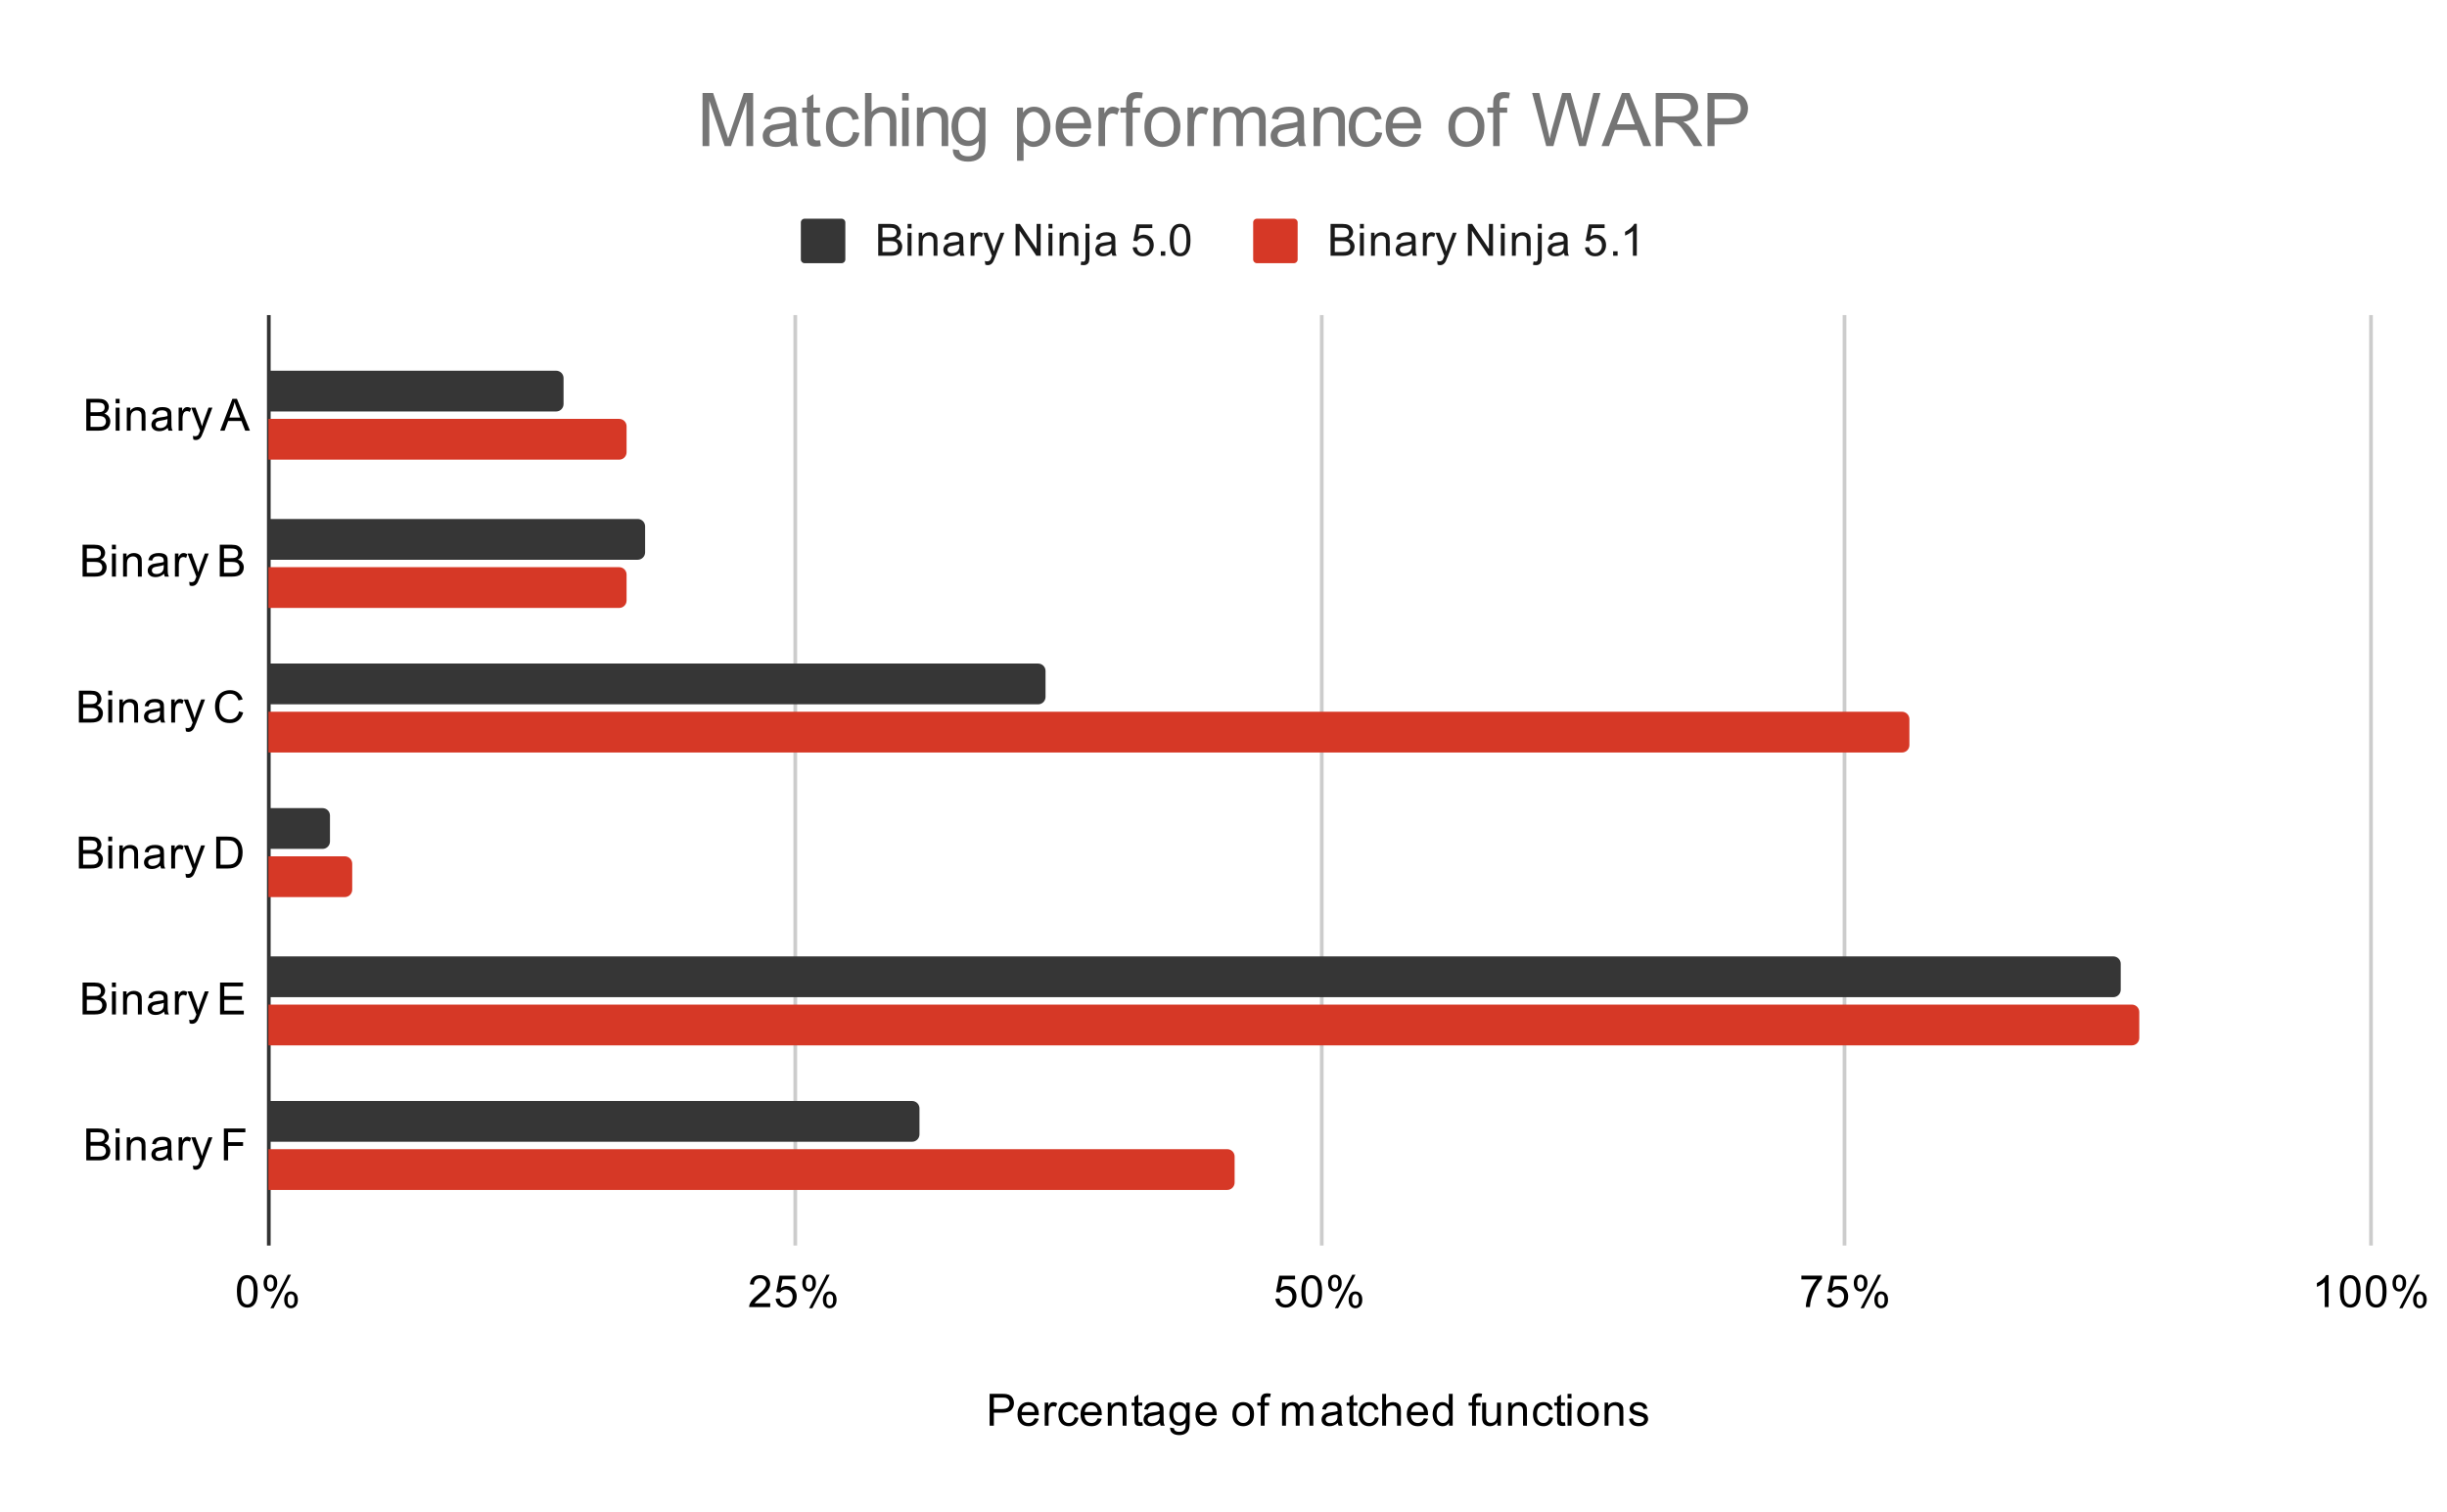 <svg version="1.1" viewBox="0.0 0.0 660.0 408.0" fill="none" stroke="none" stroke-linecap="square" stroke-miterlimit="10" width="660" height="408" xmlns:xlink="http://www.w3.org/1999/xlink" xmlns="http://www.w3.org/2000/svg"><path fill="#ffffff" d="M0 0L660.0 0L660.0 408.0L0 408.0L0 0Z" fill-rule="nonzero"/><path stroke="#333333" stroke-width="1.0" stroke-linecap="butt" d="M72.5 85.5L72.5 335.5" fill-rule="nonzero"/><path stroke="#cccccc" stroke-width="1.0" stroke-linecap="butt" d="M214.5 85.5L214.5 335.5" fill-rule="nonzero"/><path stroke="#cccccc" stroke-width="1.0" stroke-linecap="butt" d="M356.5 85.5L356.5 335.5" fill-rule="nonzero"/><path stroke="#cccccc" stroke-width="1.0" stroke-linecap="butt" d="M497.5 85.5L497.5 335.5" fill-rule="nonzero"/><path stroke="#cccccc" stroke-width="1.0" stroke-linecap="butt" d="M639.5 85.5L639.5 335.5" fill-rule="nonzero"/><clipPath id="id_0"><path d="M72.4 85.6L639.6 85.6L639.6 335.6L72.4 335.6L72.4 85.6Z" clip-rule="nonzero"/></clipPath><path stroke="#000000" stroke-width="2.0" stroke-linecap="butt" stroke-opacity="0.0" clip-path="url(#id_0)" d="M72.0 111.0L72.0 100.0L150.0 100.0C151.105 100.0 152.0 100.895 152.0 102.0L152.0 109.0C152.0 110.105 151.105 111.0 150.0 111.0Z" fill-rule="nonzero"/><path fill="#363636" clip-path="url(#id_0)" d="M72.0 111.0L72.0 100.0L150.0 100.0C151.105 100.0 152.0 100.895 152.0 102.0L152.0 109.0C152.0 110.105 151.105 111.0 150.0 111.0Z" fill-rule="nonzero"/><path stroke="#000000" stroke-width="2.0" stroke-linecap="butt" stroke-opacity="0.0" clip-path="url(#id_0)" d="M72.0 151.0L72.0 140.0L172.0 140.0C173.105 140.0 174.0 140.895 174.0 142.0L174.0 149.0C174.0 150.105 173.105 151.0 172.0 151.0Z" fill-rule="nonzero"/><path fill="#363636" clip-path="url(#id_0)" d="M72.0 151.0L72.0 140.0L172.0 140.0C173.105 140.0 174.0 140.895 174.0 142.0L174.0 149.0C174.0 150.105 173.105 151.0 172.0 151.0Z" fill-rule="nonzero"/><path stroke="#000000" stroke-width="2.0" stroke-linecap="butt" stroke-opacity="0.0" clip-path="url(#id_0)" d="M72.0 190.0L72.0 179.0L280.0 179.0C281.105 179.0 282.0 179.895 282.0 181.0L282.0 188.0C282.0 189.105 281.105 190.0 280.0 190.0Z" fill-rule="nonzero"/><path fill="#363636" clip-path="url(#id_0)" d="M72.0 190.0L72.0 179.0L280.0 179.0C281.105 179.0 282.0 179.895 282.0 181.0L282.0 188.0C282.0 189.105 281.105 190.0 280.0 190.0Z" fill-rule="nonzero"/><path stroke="#000000" stroke-width="2.0" stroke-linecap="butt" stroke-opacity="0.0" clip-path="url(#id_0)" d="M72.0 229.0L72.0 218.0L87.0 218.0C88.105 218.0 89.0 218.895 89.0 220.0L89.0 227.0C89.0 228.105 88.105 229.0 87.0 229.0Z" fill-rule="nonzero"/><path fill="#363636" clip-path="url(#id_0)" d="M72.0 229.0L72.0 218.0L87.0 218.0C88.105 218.0 89.0 218.895 89.0 220.0L89.0 227.0C89.0 228.105 88.105 229.0 87.0 229.0Z" fill-rule="nonzero"/><path stroke="#000000" stroke-width="2.0" stroke-linecap="butt" stroke-opacity="0.0" clip-path="url(#id_0)" d="M72.0 269.0L72.0 258.0L570.0 258.0C571.105 258.0 572.0 258.895 572.0 260.0L572.0 267.0C572.0 268.105 571.105 269.0 570.0 269.0Z" fill-rule="nonzero"/><path fill="#363636" clip-path="url(#id_0)" d="M72.0 269.0L72.0 258.0L570.0 258.0C571.105 258.0 572.0 258.895 572.0 260.0L572.0 267.0C572.0 268.105 571.105 269.0 570.0 269.0Z" fill-rule="nonzero"/><path stroke="#000000" stroke-width="2.0" stroke-linecap="butt" stroke-opacity="0.0" clip-path="url(#id_0)" d="M72.0 308.0L72.0 297.0L246.0 297.0C247.105 297.0 248.0 297.895 248.0 299.0L248.0 306.0C248.0 307.105 247.105 308.0 246.0 308.0Z" fill-rule="nonzero"/><path fill="#363636" clip-path="url(#id_0)" d="M72.0 308.0L72.0 297.0L246.0 297.0C247.105 297.0 248.0 297.895 248.0 299.0L248.0 306.0C248.0 307.105 247.105 308.0 246.0 308.0Z" fill-rule="nonzero"/><path stroke="#000000" stroke-width="2.0" stroke-linecap="butt" stroke-opacity="0.0" clip-path="url(#id_0)" d="M72.0 124.0L72.0 113.0L167.0 113.0C168.105 113.0 169.0 113.895 169.0 115.0L169.0 122.0C169.0 123.105 168.105 124.0 167.0 124.0Z" fill-rule="nonzero"/><path fill="#d63826" clip-path="url(#id_0)" d="M72.0 124.0L72.0 113.0L167.0 113.0C168.105 113.0 169.0 113.895 169.0 115.0L169.0 122.0C169.0 123.105 168.105 124.0 167.0 124.0Z" fill-rule="nonzero"/><path stroke="#000000" stroke-width="2.0" stroke-linecap="butt" stroke-opacity="0.0" clip-path="url(#id_0)" d="M72.0 164.0L72.0 153.0L167.0 153.0C168.105 153.0 169.0 153.895 169.0 155.0L169.0 162.0C169.0 163.105 168.105 164.0 167.0 164.0Z" fill-rule="nonzero"/><path fill="#d63826" clip-path="url(#id_0)" d="M72.0 164.0L72.0 153.0L167.0 153.0C168.105 153.0 169.0 153.895 169.0 155.0L169.0 162.0C169.0 163.105 168.105 164.0 167.0 164.0Z" fill-rule="nonzero"/><path stroke="#000000" stroke-width="2.0" stroke-linecap="butt" stroke-opacity="0.0" clip-path="url(#id_0)" d="M72.0 203.0L72.0 192.0L513.0 192.0C514.105 192.0 515.0 192.895 515.0 194.0L515.0 201.0C515.0 202.105 514.105 203.0 513.0 203.0Z" fill-rule="nonzero"/><path fill="#d63826" clip-path="url(#id_0)" d="M72.0 203.0L72.0 192.0L513.0 192.0C514.105 192.0 515.0 192.895 515.0 194.0L515.0 201.0C515.0 202.105 514.105 203.0 513.0 203.0Z" fill-rule="nonzero"/><path stroke="#000000" stroke-width="2.0" stroke-linecap="butt" stroke-opacity="0.0" clip-path="url(#id_0)" d="M72.0 242.0L72.0 231.0L93.0 231.0C94.105 231.0 95.0 231.895 95.0 233.0L95.0 240.0C95.0 241.105 94.105 242.0 93.0 242.0Z" fill-rule="nonzero"/><path fill="#d63826" clip-path="url(#id_0)" d="M72.0 242.0L72.0 231.0L93.0 231.0C94.105 231.0 95.0 231.895 95.0 233.0L95.0 240.0C95.0 241.105 94.105 242.0 93.0 242.0Z" fill-rule="nonzero"/><path stroke="#000000" stroke-width="2.0" stroke-linecap="butt" stroke-opacity="0.0" clip-path="url(#id_0)" d="M72.0 282.0L72.0 271.0L575.0 271.0C576.105 271.0 577.0 271.895 577.0 273.0L577.0 280.0C577.0 281.105 576.105 282.0 575.0 282.0Z" fill-rule="nonzero"/><path fill="#d63826" clip-path="url(#id_0)" d="M72.0 282.0L72.0 271.0L575.0 271.0C576.105 271.0 577.0 271.895 577.0 273.0L577.0 280.0C577.0 281.105 576.105 282.0 575.0 282.0Z" fill-rule="nonzero"/><path stroke="#000000" stroke-width="2.0" stroke-linecap="butt" stroke-opacity="0.0" clip-path="url(#id_0)" d="M72.0 321.0L72.0 310.0L331.0 310.0C332.105 310.0 333.0 310.895 333.0 312.0L333.0 319.0C333.0 320.105 332.105 321.0 331.0 321.0Z" fill-rule="nonzero"/><path fill="#d63826" clip-path="url(#id_0)" d="M72.0 321.0L72.0 310.0L331.0 310.0C332.105 310.0 333.0 310.895 333.0 312.0L333.0 319.0C333.0 320.105 332.105 321.0 331.0 321.0Z" fill-rule="nonzero"/><path fill="#000000" d="M266.922 384.6L266.922 376.006L270.172 376.006Q271.016 376.006 271.469 376.084Q272.109 376.194 272.531 376.491Q272.969 376.788 273.219 377.319Q273.484 377.85 273.484 378.491Q273.484 379.584 272.781 380.35Q272.094 381.1 270.266 381.1L268.062 381.1L268.062 384.6L266.922 384.6ZM268.062 380.1L270.281 380.1Q271.391 380.1 271.844 379.694Q272.312 379.272 272.312 378.522Q272.312 377.991 272.031 377.616Q271.766 377.225 271.328 377.1Q271.031 377.022 270.266 377.022L268.062 377.022L268.062 380.1ZM279.047 382.6L280.141 382.725Q279.891 383.678 279.188 384.209Q278.484 384.741 277.406 384.741Q276.047 384.741 275.234 383.897Q274.438 383.053 274.438 381.538Q274.438 379.975 275.25 379.116Q276.062 378.241 277.344 378.241Q278.594 378.241 279.375 379.084Q280.172 379.928 280.172 381.475Q280.172 381.569 280.172 381.756L275.531 381.756Q275.594 382.788 276.109 383.334Q276.625 383.866 277.406 383.866Q277.984 383.866 278.391 383.569Q278.812 383.256 279.047 382.6ZM275.594 380.897L279.062 380.897Q279.0 380.1 278.672 379.709Q278.156 379.1 277.359 379.1Q276.625 379.1 276.125 379.584Q275.641 380.069 275.594 380.897ZM281.781 384.6L281.781 378.381L282.734 378.381L282.734 379.319Q283.094 378.663 283.391 378.459Q283.703 378.241 284.078 378.241Q284.609 378.241 285.156 378.569L284.797 379.553Q284.406 379.319 284.031 379.319Q283.672 379.319 283.391 379.538Q283.125 379.741 283.016 380.116Q282.828 380.678 282.828 381.334L282.828 384.6L281.781 384.6ZM289.859 382.319L290.891 382.459Q290.719 383.522 290.016 384.131Q289.312 384.741 288.297 384.741Q287.016 384.741 286.234 383.913Q285.469 383.069 285.469 381.506Q285.469 380.506 285.797 379.756Q286.141 378.991 286.812 378.616Q287.5 378.241 288.312 378.241Q289.312 378.241 289.953 378.756Q290.609 379.256 290.797 380.209L289.766 380.366Q289.625 379.741 289.25 379.428Q288.875 379.1 288.344 379.1Q287.547 379.1 287.047 379.678Q286.547 380.241 286.547 381.475Q286.547 382.741 287.031 383.303Q287.516 383.866 288.281 383.866Q288.906 383.866 289.312 383.491Q289.734 383.116 289.859 382.319ZM296.047 382.6L297.141 382.725Q296.891 383.678 296.188 384.209Q295.484 384.741 294.406 384.741Q293.047 384.741 292.234 383.897Q291.438 383.053 291.438 381.538Q291.438 379.975 292.25 379.116Q293.062 378.241 294.344 378.241Q295.594 378.241 296.375 379.084Q297.172 379.928 297.172 381.475Q297.172 381.569 297.172 381.756L292.531 381.756Q292.594 382.788 293.109 383.334Q293.625 383.866 294.406 383.866Q294.984 383.866 295.391 383.569Q295.812 383.256 296.047 382.6ZM292.594 380.897L296.062 380.897Q296.0 380.1 295.672 379.709Q295.156 379.1 294.359 379.1Q293.625 379.1 293.125 379.584Q292.641 380.069 292.594 380.897ZM298.797 384.6L298.797 378.381L299.734 378.381L299.734 379.256Q300.422 378.241 301.719 378.241Q302.281 378.241 302.75 378.444Q303.234 378.647 303.469 378.975Q303.703 379.303 303.797 379.741Q303.844 380.038 303.844 380.772L303.844 384.6L302.797 384.6L302.797 380.819Q302.797 380.163 302.672 379.85Q302.547 379.538 302.234 379.35Q301.922 379.147 301.5 379.147Q300.828 379.147 300.328 379.584Q299.844 380.006 299.844 381.194L299.844 384.6L298.797 384.6ZM308.094 383.663L308.25 384.584Q307.797 384.678 307.453 384.678Q306.875 384.678 306.562 384.506Q306.25 384.319 306.109 384.022Q305.984 383.725 305.984 382.772L305.984 379.194L305.219 379.194L305.219 378.381L305.984 378.381L305.984 376.834L307.031 376.209L307.031 378.381L308.094 378.381L308.094 379.194L307.031 379.194L307.031 382.834Q307.031 383.288 307.078 383.413Q307.141 383.538 307.266 383.616Q307.391 383.694 307.625 383.694Q307.812 383.694 308.094 383.663ZM312.859 383.834Q312.266 384.334 311.719 384.538Q311.188 384.741 310.562 384.741Q309.531 384.741 308.984 384.241Q308.438 383.741 308.438 382.959Q308.438 382.506 308.641 382.131Q308.844 381.741 309.188 381.522Q309.531 381.288 309.953 381.178Q310.25 381.084 310.891 381.006Q312.156 380.866 312.766 380.647Q312.766 380.428 312.766 380.381Q312.766 379.725 312.469 379.459Q312.062 379.116 311.266 379.116Q310.531 379.116 310.172 379.381Q309.812 379.631 309.641 380.288L308.609 380.147Q308.75 379.491 309.078 379.084Q309.406 378.678 310.016 378.459Q310.625 378.241 311.422 378.241Q312.219 378.241 312.719 378.428Q313.219 378.616 313.453 378.897Q313.688 379.178 313.781 379.616Q313.828 379.881 313.828 380.584L313.828 381.991Q313.828 383.459 313.891 383.85Q313.969 384.241 314.172 384.6L313.062 384.6Q312.906 384.272 312.859 383.834ZM312.766 381.475Q312.188 381.709 311.047 381.881Q310.391 381.975 310.125 382.1Q309.859 382.209 309.703 382.428Q309.562 382.647 309.562 382.928Q309.562 383.35 309.875 383.631Q310.203 383.913 310.812 383.913Q311.422 383.913 311.891 383.647Q312.375 383.381 312.594 382.913Q312.766 382.553 312.766 381.866L312.766 381.475ZM315.594 385.116L316.625 385.272Q316.688 385.741 316.984 385.959Q317.375 386.256 318.047 386.256Q318.781 386.256 319.172 385.959Q319.578 385.663 319.719 385.147Q319.812 384.819 319.797 383.788Q319.109 384.6 318.078 384.6Q316.797 384.6 316.094 383.678Q315.391 382.741 315.391 381.459Q315.391 380.569 315.703 379.819Q316.031 379.053 316.641 378.647Q317.25 378.241 318.078 378.241Q319.188 378.241 319.906 379.131L319.906 378.381L320.875 378.381L320.875 383.756Q320.875 385.209 320.578 385.819Q320.281 386.428 319.641 386.772Q319.0 387.131 318.062 387.131Q316.953 387.131 316.266 386.631Q315.578 386.131 315.594 385.116ZM316.469 381.381Q316.469 382.6 316.953 383.163Q317.438 383.725 318.172 383.725Q318.906 383.725 319.391 383.163Q319.891 382.6 319.891 381.413Q319.891 380.272 319.375 379.694Q318.875 379.116 318.156 379.116Q317.453 379.116 316.953 379.694Q316.469 380.256 316.469 381.381ZM327.047 382.6L328.141 382.725Q327.891 383.678 327.188 384.209Q326.484 384.741 325.406 384.741Q324.047 384.741 323.234 383.897Q322.438 383.053 322.438 381.538Q322.438 379.975 323.25 379.116Q324.062 378.241 325.344 378.241Q326.594 378.241 327.375 379.084Q328.172 379.928 328.172 381.475Q328.172 381.569 328.172 381.756L323.531 381.756Q323.594 382.788 324.109 383.334Q324.625 383.866 325.406 383.866Q325.984 383.866 326.391 383.569Q326.812 383.256 327.047 382.6ZM323.594 380.897L327.062 380.897Q327.0 380.1 326.672 379.709Q326.156 379.1 325.359 379.1Q324.625 379.1 324.125 379.584Q323.641 380.069 323.594 380.897ZM332.406 381.491Q332.406 379.756 333.359 378.928Q334.156 378.241 335.312 378.241Q336.594 378.241 337.406 379.084Q338.234 379.913 338.234 381.397Q338.234 382.6 337.875 383.288Q337.516 383.975 336.812 384.366Q336.125 384.741 335.312 384.741Q334.016 384.741 333.203 383.913Q332.406 383.069 332.406 381.491ZM333.484 381.491Q333.484 382.678 334.0 383.272Q334.531 383.866 335.312 383.866Q336.109 383.866 336.625 383.272Q337.141 382.678 337.141 381.459Q337.141 380.303 336.609 379.709Q336.094 379.116 335.312 379.116Q334.531 379.116 334.0 379.709Q333.484 380.288 333.484 381.491ZM340.047 384.6L340.047 379.194L339.109 379.194L339.109 378.381L340.047 378.381L340.047 377.709Q340.047 377.084 340.156 376.788Q340.312 376.366 340.688 376.116Q341.078 375.866 341.766 375.866Q342.219 375.866 342.75 375.975L342.594 376.881Q342.266 376.834 341.969 376.834Q341.484 376.834 341.281 377.038Q341.094 377.241 341.094 377.803L341.094 378.381L342.312 378.381L342.312 379.194L341.094 379.194L341.094 384.6L340.047 384.6ZM345.797 384.6L345.797 378.381L346.734 378.381L346.734 379.256Q347.031 378.788 347.516 378.522Q348.0 378.241 348.625 378.241Q349.312 378.241 349.75 378.522Q350.203 378.803 350.375 379.319Q351.125 378.241 352.297 378.241Q353.234 378.241 353.719 378.756Q354.219 379.256 354.219 380.334L354.219 384.6L353.172 384.6L353.172 380.678Q353.172 380.053 353.062 379.772Q352.969 379.491 352.703 379.319Q352.438 379.147 352.062 379.147Q351.406 379.147 350.969 379.584Q350.547 380.022 350.547 380.991L350.547 384.6L349.484 384.6L349.484 380.553Q349.484 379.85 349.219 379.506Q348.969 379.147 348.391 379.147Q347.938 379.147 347.562 379.381Q347.188 379.616 347.016 380.069Q346.844 380.522 346.844 381.366L346.844 384.6L345.797 384.6ZM360.859 383.834Q360.266 384.334 359.719 384.538Q359.188 384.741 358.562 384.741Q357.531 384.741 356.984 384.241Q356.438 383.741 356.438 382.959Q356.438 382.506 356.641 382.131Q356.844 381.741 357.188 381.522Q357.531 381.288 357.953 381.178Q358.25 381.084 358.891 381.006Q360.156 380.866 360.766 380.647Q360.766 380.428 360.766 380.381Q360.766 379.725 360.469 379.459Q360.062 379.116 359.266 379.116Q358.531 379.116 358.172 379.381Q357.812 379.631 357.641 380.288L356.609 380.147Q356.75 379.491 357.078 379.084Q357.406 378.678 358.016 378.459Q358.625 378.241 359.422 378.241Q360.219 378.241 360.719 378.428Q361.219 378.616 361.453 378.897Q361.688 379.178 361.781 379.616Q361.828 379.881 361.828 380.584L361.828 381.991Q361.828 383.459 361.891 383.85Q361.969 384.241 362.172 384.6L361.062 384.6Q360.906 384.272 360.859 383.834ZM360.766 381.475Q360.188 381.709 359.047 381.881Q358.391 381.975 358.125 382.1Q357.859 382.209 357.703 382.428Q357.562 382.647 357.562 382.928Q357.562 383.35 357.875 383.631Q358.203 383.913 358.812 383.913Q359.422 383.913 359.891 383.647Q360.375 383.381 360.594 382.913Q360.766 382.553 360.766 381.866L360.766 381.475ZM366.094 383.663L366.25 384.584Q365.797 384.678 365.453 384.678Q364.875 384.678 364.562 384.506Q364.25 384.319 364.109 384.022Q363.984 383.725 363.984 382.772L363.984 379.194L363.219 379.194L363.219 378.381L363.984 378.381L363.984 376.834L365.031 376.209L365.031 378.381L366.094 378.381L366.094 379.194L365.031 379.194L365.031 382.834Q365.031 383.288 365.078 383.413Q365.141 383.538 365.266 383.616Q365.391 383.694 365.625 383.694Q365.812 383.694 366.094 383.663ZM370.859 382.319L371.891 382.459Q371.719 383.522 371.016 384.131Q370.312 384.741 369.297 384.741Q368.016 384.741 367.234 383.913Q366.469 383.069 366.469 381.506Q366.469 380.506 366.797 379.756Q367.141 378.991 367.812 378.616Q368.5 378.241 369.312 378.241Q370.312 378.241 370.953 378.756Q371.609 379.256 371.797 380.209L370.766 380.366Q370.625 379.741 370.25 379.428Q369.875 379.1 369.344 379.1Q368.547 379.1 368.047 379.678Q367.547 380.241 367.547 381.475Q367.547 382.741 368.031 383.303Q368.516 383.866 369.281 383.866Q369.906 383.866 370.312 383.491Q370.734 383.116 370.859 382.319ZM372.797 384.6L372.797 376.006L373.844 376.006L373.844 379.084Q374.578 378.241 375.703 378.241Q376.406 378.241 376.906 378.522Q377.422 378.788 377.641 379.272Q377.859 379.741 377.859 380.663L377.859 384.6L376.812 384.6L376.812 380.663Q376.812 379.866 376.469 379.506Q376.125 379.147 375.5 379.147Q375.031 379.147 374.609 379.397Q374.203 379.631 374.016 380.053Q373.844 380.459 373.844 381.194L373.844 384.6L372.797 384.6ZM384.047 382.6L385.141 382.725Q384.891 383.678 384.188 384.209Q383.484 384.741 382.406 384.741Q381.047 384.741 380.234 383.897Q379.438 383.053 379.438 381.538Q379.438 379.975 380.25 379.116Q381.062 378.241 382.344 378.241Q383.594 378.241 384.375 379.084Q385.172 379.928 385.172 381.475Q385.172 381.569 385.172 381.756L380.531 381.756Q380.594 382.788 381.109 383.334Q381.625 383.866 382.406 383.866Q382.984 383.866 383.391 383.569Q383.812 383.256 384.047 382.6ZM380.594 380.897L384.062 380.897Q384.0 380.1 383.672 379.709Q383.156 379.1 382.359 379.1Q381.625 379.1 381.125 379.584Q380.641 380.069 380.594 380.897ZM390.828 384.6L390.828 383.819Q390.234 384.741 389.094 384.741Q388.344 384.741 387.719 384.334Q387.094 383.913 386.75 383.178Q386.406 382.444 386.406 381.491Q386.406 380.569 386.719 379.803Q387.031 379.038 387.656 378.647Q388.281 378.241 389.047 378.241Q389.609 378.241 390.047 378.475Q390.484 378.709 390.766 379.084L390.766 376.006L391.812 376.006L391.812 384.6L390.828 384.6ZM387.5 381.491Q387.5 382.694 388.0 383.288Q388.5 383.866 389.188 383.866Q389.875 383.866 390.359 383.303Q390.844 382.741 390.844 381.584Q390.844 380.303 390.344 379.709Q389.859 379.116 389.141 379.116Q388.438 379.116 387.969 379.694Q387.5 380.256 387.5 381.491ZM397.047 384.6L397.047 379.194L396.109 379.194L396.109 378.381L397.047 378.381L397.047 377.709Q397.047 377.084 397.156 376.788Q397.312 376.366 397.688 376.116Q398.078 375.866 398.766 375.866Q399.219 375.866 399.75 375.975L399.594 376.881Q399.266 376.834 398.969 376.834Q398.484 376.834 398.281 377.038Q398.094 377.241 398.094 377.803L398.094 378.381L399.312 378.381L399.312 379.194L398.094 379.194L398.094 384.6L397.047 384.6ZM403.875 384.6L403.875 383.678Q403.141 384.741 401.891 384.741Q401.344 384.741 400.859 384.538Q400.391 384.319 400.156 384.006Q399.922 383.678 399.828 383.209Q399.766 382.913 399.766 382.225L399.766 378.381L400.828 378.381L400.828 381.834Q400.828 382.647 400.891 382.944Q400.984 383.35 401.297 383.6Q401.625 383.834 402.109 383.834Q402.578 383.834 402.984 383.6Q403.406 383.35 403.578 382.928Q403.766 382.506 403.766 381.709L403.766 378.381L404.812 378.381L404.812 384.6L403.875 384.6ZM406.797 384.6L406.797 378.381L407.734 378.381L407.734 379.256Q408.422 378.241 409.719 378.241Q410.281 378.241 410.75 378.444Q411.234 378.647 411.469 378.975Q411.703 379.303 411.797 379.741Q411.844 380.038 411.844 380.772L411.844 384.6L410.797 384.6L410.797 380.819Q410.797 380.163 410.672 379.85Q410.547 379.538 410.234 379.35Q409.922 379.147 409.5 379.147Q408.828 379.147 408.328 379.584Q407.844 380.006 407.844 381.194L407.844 384.6L406.797 384.6ZM417.859 382.319L418.891 382.459Q418.719 383.522 418.016 384.131Q417.312 384.741 416.297 384.741Q415.016 384.741 414.234 383.913Q413.469 383.069 413.469 381.506Q413.469 380.506 413.797 379.756Q414.141 378.991 414.812 378.616Q415.5 378.241 416.312 378.241Q417.312 378.241 417.953 378.756Q418.609 379.256 418.797 380.209L417.766 380.366Q417.625 379.741 417.25 379.428Q416.875 379.1 416.344 379.1Q415.547 379.1 415.047 379.678Q414.547 380.241 414.547 381.475Q414.547 382.741 415.031 383.303Q415.516 383.866 416.281 383.866Q416.906 383.866 417.312 383.491Q417.734 383.116 417.859 382.319ZM422.094 383.663L422.25 384.584Q421.797 384.678 421.453 384.678Q420.875 384.678 420.562 384.506Q420.25 384.319 420.109 384.022Q419.984 383.725 419.984 382.772L419.984 379.194L419.219 379.194L419.219 378.381L419.984 378.381L419.984 376.834L421.031 376.209L421.031 378.381L422.094 378.381L422.094 379.194L421.031 379.194L421.031 382.834Q421.031 383.288 421.078 383.413Q421.141 383.538 421.266 383.616Q421.391 383.694 421.625 383.694Q421.812 383.694 422.094 383.663ZM422.797 377.225L422.797 376.006L423.859 376.006L423.859 377.225L422.797 377.225ZM422.797 384.6L422.797 378.381L423.859 378.381L423.859 384.6L422.797 384.6ZM425.406 381.491Q425.406 379.756 426.359 378.928Q427.156 378.241 428.312 378.241Q429.594 378.241 430.406 379.084Q431.234 379.913 431.234 381.397Q431.234 382.6 430.875 383.288Q430.516 383.975 429.812 384.366Q429.125 384.741 428.312 384.741Q427.016 384.741 426.203 383.913Q425.406 383.069 425.406 381.491ZM426.484 381.491Q426.484 382.678 427.0 383.272Q427.531 383.866 428.312 383.866Q429.109 383.866 429.625 383.272Q430.141 382.678 430.141 381.459Q430.141 380.303 429.609 379.709Q429.094 379.116 428.312 379.116Q427.531 379.116 427.0 379.709Q426.484 380.288 426.484 381.491ZM432.797 384.6L432.797 378.381L433.734 378.381L433.734 379.256Q434.422 378.241 435.719 378.241Q436.281 378.241 436.75 378.444Q437.234 378.647 437.469 378.975Q437.703 379.303 437.797 379.741Q437.844 380.038 437.844 380.772L437.844 384.6L436.797 384.6L436.797 380.819Q436.797 380.163 436.672 379.85Q436.547 379.538 436.234 379.35Q435.922 379.147 435.5 379.147Q434.828 379.147 434.328 379.584Q433.844 380.006 433.844 381.194L433.844 384.6L432.797 384.6ZM439.375 382.741L440.406 382.584Q440.5 383.209 440.891 383.538Q441.297 383.866 442.031 383.866Q442.75 383.866 443.094 383.584Q443.453 383.288 443.453 382.881Q443.453 382.522 443.141 382.319Q442.922 382.178 442.062 381.959Q440.906 381.663 440.453 381.459Q440.016 381.241 439.781 380.866Q439.547 380.491 439.547 380.022Q439.547 379.616 439.734 379.256Q439.922 378.897 440.25 378.663Q440.5 378.491 440.922 378.366Q441.344 378.241 441.844 378.241Q442.562 378.241 443.109 378.459Q443.672 378.663 443.938 379.022Q444.203 379.381 444.297 379.975L443.266 380.116Q443.203 379.647 442.859 379.381Q442.531 379.1 441.906 379.1Q441.188 379.1 440.875 379.35Q440.562 379.584 440.562 379.913Q440.562 380.116 440.688 380.272Q440.828 380.444 441.094 380.553Q441.25 380.616 442.031 380.819Q443.156 381.131 443.594 381.319Q444.031 381.506 444.281 381.866Q444.531 382.225 444.531 382.772Q444.531 383.303 444.219 383.772Q443.922 384.225 443.344 384.491Q442.766 384.741 442.031 384.741Q440.812 384.741 440.172 384.241Q439.547 383.725 439.375 382.741Z" fill-rule="nonzero"/><path fill="#000000" d="M23.275 116.175L23.275 107.581L26.509 107.581Q27.494 107.581 28.087 107.847Q28.681 108.112 29.009 108.659Q29.353 109.19 29.353 109.784Q29.353 110.331 29.056 110.815Q28.759 111.3 28.15 111.597Q28.931 111.831 29.337 112.394Q29.759 112.94 29.759 113.69Q29.759 114.284 29.509 114.815Q29.259 115.331 28.884 115.612Q28.509 115.894 27.931 116.034Q27.369 116.175 26.556 116.175L23.275 116.175ZM24.416 111.19L26.275 111.19Q27.025 111.19 27.353 111.097Q27.791 110.972 28.009 110.675Q28.228 110.362 28.228 109.909Q28.228 109.487 28.025 109.159Q27.822 108.831 27.431 108.722Q27.056 108.597 26.134 108.597L24.416 108.597L24.416 111.19ZM24.416 115.159L26.556 115.159Q27.103 115.159 27.322 115.112Q27.728 115.05 27.978 114.894Q28.244 114.722 28.416 114.409Q28.587 114.097 28.587 113.69Q28.587 113.206 28.337 112.847Q28.103 112.487 27.666 112.347Q27.228 112.206 26.4 112.206L24.416 112.206L24.416 115.159ZM31.197 108.8L31.197 107.581L32.259 107.581L32.259 108.8L31.197 108.8ZM31.197 116.175L31.197 109.956L32.259 109.956L32.259 116.175L31.197 116.175ZM34.197 116.175L34.197 109.956L35.134 109.956L35.134 110.831Q35.822 109.815 37.119 109.815Q37.681 109.815 38.15 110.019Q38.634 110.222 38.869 110.55Q39.103 110.878 39.197 111.315Q39.244 111.612 39.244 112.347L39.244 116.175L38.197 116.175L38.197 112.394Q38.197 111.737 38.072 111.425Q37.947 111.112 37.634 110.925Q37.322 110.722 36.9 110.722Q36.228 110.722 35.728 111.159Q35.244 111.581 35.244 112.769L35.244 116.175L34.197 116.175ZM45.259 115.409Q44.666 115.909 44.119 116.112Q43.587 116.315 42.962 116.315Q41.931 116.315 41.384 115.815Q40.837 115.315 40.837 114.534Q40.837 114.081 41.041 113.706Q41.244 113.315 41.587 113.097Q41.931 112.862 42.353 112.753Q42.65 112.659 43.291 112.581Q44.556 112.44 45.166 112.222Q45.166 112.003 45.166 111.956Q45.166 111.3 44.869 111.034Q44.462 110.69 43.666 110.69Q42.931 110.69 42.572 110.956Q42.212 111.206 42.041 111.862L41.009 111.722Q41.15 111.065 41.478 110.659Q41.806 110.253 42.416 110.034Q43.025 109.815 43.822 109.815Q44.619 109.815 45.119 110.003Q45.619 110.19 45.853 110.472Q46.087 110.753 46.181 111.19Q46.228 111.456 46.228 112.159L46.228 113.565Q46.228 115.034 46.291 115.425Q46.369 115.815 46.572 116.175L45.462 116.175Q45.306 115.847 45.259 115.409ZM45.166 113.05Q44.587 113.284 43.447 113.456Q42.791 113.55 42.525 113.675Q42.259 113.784 42.103 114.003Q41.962 114.222 41.962 114.503Q41.962 114.925 42.275 115.206Q42.603 115.487 43.212 115.487Q43.822 115.487 44.291 115.222Q44.775 114.956 44.994 114.487Q45.166 114.128 45.166 113.44L45.166 113.05ZM48.181 116.175L48.181 109.956L49.134 109.956L49.134 110.894Q49.494 110.237 49.791 110.034Q50.103 109.815 50.478 109.815Q51.009 109.815 51.556 110.144L51.197 111.128Q50.806 110.894 50.431 110.894Q50.072 110.894 49.791 111.112Q49.525 111.315 49.416 111.69Q49.228 112.253 49.228 112.909L49.228 116.175L48.181 116.175ZM52.15 118.565L52.025 117.581Q52.369 117.675 52.634 117.675Q52.978 117.675 53.181 117.55Q53.4 117.44 53.541 117.237Q53.634 117.065 53.869 116.44Q53.884 116.362 53.962 116.19L51.587 109.956L52.728 109.956L54.025 113.55Q54.275 114.237 54.478 115.003Q54.666 114.269 54.916 113.581L56.244 109.956L57.291 109.956L54.931 116.284Q54.541 117.3 54.337 117.69Q54.056 118.222 53.681 118.456Q53.322 118.706 52.822 118.706Q52.525 118.706 52.15 118.565ZM59.384 116.175L62.681 107.581L63.9 107.581L67.416 116.175L66.134 116.175L65.119 113.565L61.541 113.565L60.587 116.175L59.384 116.175ZM61.869 112.644L64.775 112.644L63.884 110.269Q63.462 109.19 63.275 108.487Q63.103 109.315 62.806 110.128L61.869 112.644Z" fill-rule="nonzero"/><path fill="#000000" d="M22.275 155.545L22.275 146.951L25.509 146.951Q26.494 146.951 27.087 147.217Q27.681 147.482 28.009 148.029Q28.353 148.56 28.353 149.154Q28.353 149.701 28.056 150.185Q27.759 150.67 27.15 150.967Q27.931 151.201 28.337 151.764Q28.759 152.31 28.759 153.06Q28.759 153.654 28.509 154.185Q28.259 154.701 27.884 154.982Q27.509 155.264 26.931 155.404Q26.369 155.545 25.556 155.545L22.275 155.545ZM23.416 150.56L25.275 150.56Q26.025 150.56 26.353 150.467Q26.791 150.342 27.009 150.045Q27.228 149.732 27.228 149.279Q27.228 148.857 27.025 148.529Q26.822 148.201 26.431 148.092Q26.056 147.967 25.134 147.967L23.416 147.967L23.416 150.56ZM23.416 154.529L25.556 154.529Q26.103 154.529 26.322 154.482Q26.728 154.42 26.978 154.264Q27.244 154.092 27.416 153.779Q27.587 153.467 27.587 153.06Q27.587 152.576 27.337 152.217Q27.103 151.857 26.666 151.717Q26.228 151.576 25.4 151.576L23.416 151.576L23.416 154.529ZM30.197 148.17L30.197 146.951L31.259 146.951L31.259 148.17L30.197 148.17ZM30.197 155.545L30.197 149.326L31.259 149.326L31.259 155.545L30.197 155.545ZM33.197 155.545L33.197 149.326L34.134 149.326L34.134 150.201Q34.822 149.185 36.119 149.185Q36.681 149.185 37.15 149.389Q37.634 149.592 37.869 149.92Q38.103 150.248 38.197 150.685Q38.244 150.982 38.244 151.717L38.244 155.545L37.197 155.545L37.197 151.764Q37.197 151.107 37.072 150.795Q36.947 150.482 36.634 150.295Q36.322 150.092 35.9 150.092Q35.228 150.092 34.728 150.529Q34.244 150.951 34.244 152.139L34.244 155.545L33.197 155.545ZM44.259 154.779Q43.666 155.279 43.119 155.482Q42.587 155.685 41.962 155.685Q40.931 155.685 40.384 155.185Q39.837 154.685 39.837 153.904Q39.837 153.451 40.041 153.076Q40.244 152.685 40.587 152.467Q40.931 152.232 41.353 152.123Q41.65 152.029 42.291 151.951Q43.556 151.81 44.166 151.592Q44.166 151.373 44.166 151.326Q44.166 150.67 43.869 150.404Q43.462 150.06 42.666 150.06Q41.931 150.06 41.572 150.326Q41.212 150.576 41.041 151.232L40.009 151.092Q40.15 150.435 40.478 150.029Q40.806 149.623 41.416 149.404Q42.025 149.185 42.822 149.185Q43.619 149.185 44.119 149.373Q44.619 149.56 44.853 149.842Q45.087 150.123 45.181 150.56Q45.228 150.826 45.228 151.529L45.228 152.935Q45.228 154.404 45.291 154.795Q45.369 155.185 45.572 155.545L44.462 155.545Q44.306 155.217 44.259 154.779ZM44.166 152.42Q43.587 152.654 42.447 152.826Q41.791 152.92 41.525 153.045Q41.259 153.154 41.103 153.373Q40.962 153.592 40.962 153.873Q40.962 154.295 41.275 154.576Q41.603 154.857 42.212 154.857Q42.822 154.857 43.291 154.592Q43.775 154.326 43.994 153.857Q44.166 153.498 44.166 152.81L44.166 152.42ZM47.181 155.545L47.181 149.326L48.134 149.326L48.134 150.264Q48.494 149.607 48.791 149.404Q49.103 149.185 49.478 149.185Q50.009 149.185 50.556 149.514L50.197 150.498Q49.806 150.264 49.431 150.264Q49.072 150.264 48.791 150.482Q48.525 150.685 48.416 151.06Q48.228 151.623 48.228 152.279L48.228 155.545L47.181 155.545ZM51.15 157.935L51.025 156.951Q51.369 157.045 51.634 157.045Q51.978 157.045 52.181 156.92Q52.4 156.81 52.541 156.607Q52.634 156.435 52.869 155.81Q52.884 155.732 52.962 155.56L50.587 149.326L51.728 149.326L53.025 152.92Q53.275 153.607 53.478 154.373Q53.666 153.639 53.916 152.951L55.244 149.326L56.291 149.326L53.931 155.654Q53.541 156.67 53.337 157.06Q53.056 157.592 52.681 157.826Q52.322 158.076 51.822 158.076Q51.525 158.076 51.15 157.935ZM59.275 155.545L59.275 146.951L62.509 146.951Q63.494 146.951 64.088 147.217Q64.681 147.482 65.009 148.029Q65.353 148.56 65.353 149.154Q65.353 149.701 65.056 150.185Q64.759 150.67 64.15 150.967Q64.931 151.201 65.338 151.764Q65.759 152.31 65.759 153.06Q65.759 153.654 65.509 154.185Q65.259 154.701 64.884 154.982Q64.509 155.264 63.931 155.404Q63.369 155.545 62.556 155.545L59.275 155.545ZM60.416 150.56L62.275 150.56Q63.025 150.56 63.353 150.467Q63.791 150.342 64.009 150.045Q64.228 149.732 64.228 149.279Q64.228 148.857 64.025 148.529Q63.822 148.201 63.431 148.092Q63.056 147.967 62.134 147.967L60.416 147.967L60.416 150.56ZM60.416 154.529L62.556 154.529Q63.103 154.529 63.322 154.482Q63.728 154.42 63.978 154.264Q64.244 154.092 64.416 153.779Q64.588 153.467 64.588 153.06Q64.588 152.576 64.338 152.217Q64.103 151.857 63.666 151.717Q63.228 151.576 62.4 151.576L60.416 151.576L60.416 154.529Z" fill-rule="nonzero"/><path fill="#000000" d="M21.275 194.915L21.275 186.321L24.509 186.321Q25.494 186.321 26.087 186.587Q26.681 186.852 27.009 187.399Q27.353 187.931 27.353 188.524Q27.353 189.071 27.056 189.556Q26.759 190.04 26.15 190.337Q26.931 190.571 27.337 191.134Q27.759 191.681 27.759 192.431Q27.759 193.024 27.509 193.556Q27.259 194.071 26.884 194.352Q26.509 194.634 25.931 194.774Q25.369 194.915 24.556 194.915L21.275 194.915ZM22.416 189.931L24.275 189.931Q25.025 189.931 25.353 189.837Q25.791 189.712 26.009 189.415Q26.228 189.102 26.228 188.649Q26.228 188.227 26.025 187.899Q25.822 187.571 25.431 187.462Q25.056 187.337 24.134 187.337L22.416 187.337L22.416 189.931ZM22.416 193.899L24.556 193.899Q25.103 193.899 25.322 193.852Q25.728 193.79 25.978 193.634Q26.244 193.462 26.416 193.149Q26.587 192.837 26.587 192.431Q26.587 191.946 26.337 191.587Q26.103 191.227 25.666 191.087Q25.228 190.946 24.4 190.946L22.416 190.946L22.416 193.899ZM29.197 187.54L29.197 186.321L30.259 186.321L30.259 187.54L29.197 187.54ZM29.197 194.915L29.197 188.696L30.259 188.696L30.259 194.915L29.197 194.915ZM32.197 194.915L32.197 188.696L33.134 188.696L33.134 189.571Q33.822 188.556 35.119 188.556Q35.681 188.556 36.15 188.759Q36.634 188.962 36.869 189.29Q37.103 189.618 37.197 190.056Q37.244 190.352 37.244 191.087L37.244 194.915L36.197 194.915L36.197 191.134Q36.197 190.477 36.072 190.165Q35.947 189.852 35.634 189.665Q35.322 189.462 34.9 189.462Q34.228 189.462 33.728 189.899Q33.244 190.321 33.244 191.509L33.244 194.915L32.197 194.915ZM43.259 194.149Q42.666 194.649 42.119 194.852Q41.587 195.056 40.962 195.056Q39.931 195.056 39.384 194.556Q38.837 194.056 38.837 193.274Q38.837 192.821 39.041 192.446Q39.244 192.056 39.587 191.837Q39.931 191.602 40.353 191.493Q40.65 191.399 41.291 191.321Q42.556 191.181 43.166 190.962Q43.166 190.743 43.166 190.696Q43.166 190.04 42.869 189.774Q42.462 189.431 41.666 189.431Q40.931 189.431 40.572 189.696Q40.212 189.946 40.041 190.602L39.009 190.462Q39.15 189.806 39.478 189.399Q39.806 188.993 40.416 188.774Q41.025 188.556 41.822 188.556Q42.619 188.556 43.119 188.743Q43.619 188.931 43.853 189.212Q44.087 189.493 44.181 189.931Q44.228 190.196 44.228 190.899L44.228 192.306Q44.228 193.774 44.291 194.165Q44.369 194.556 44.572 194.915L43.462 194.915Q43.306 194.587 43.259 194.149ZM43.166 191.79Q42.587 192.024 41.447 192.196Q40.791 192.29 40.525 192.415Q40.259 192.524 40.103 192.743Q39.962 192.962 39.962 193.243Q39.962 193.665 40.275 193.946Q40.603 194.227 41.212 194.227Q41.822 194.227 42.291 193.962Q42.775 193.696 42.994 193.227Q43.166 192.868 43.166 192.181L43.166 191.79ZM46.181 194.915L46.181 188.696L47.134 188.696L47.134 189.634Q47.494 188.977 47.791 188.774Q48.103 188.556 48.478 188.556Q49.009 188.556 49.556 188.884L49.197 189.868Q48.806 189.634 48.431 189.634Q48.072 189.634 47.791 189.852Q47.525 190.056 47.416 190.431Q47.228 190.993 47.228 191.649L47.228 194.915L46.181 194.915ZM50.15 197.306L50.025 196.321Q50.369 196.415 50.634 196.415Q50.978 196.415 51.181 196.29Q51.4 196.181 51.541 195.977Q51.634 195.806 51.869 195.181Q51.884 195.102 51.962 194.931L49.587 188.696L50.728 188.696L52.025 192.29Q52.275 192.977 52.478 193.743Q52.666 193.009 52.916 192.321L54.244 188.696L55.291 188.696L52.931 195.024Q52.541 196.04 52.337 196.431Q52.056 196.962 51.681 197.196Q51.322 197.446 50.822 197.446Q50.525 197.446 50.15 197.306ZM64.463 191.899L65.588 192.196Q65.228 193.587 64.306 194.321Q63.384 195.056 62.041 195.056Q60.65 195.056 59.775 194.493Q58.9 193.931 58.447 192.868Q57.994 191.79 57.994 190.556Q57.994 189.212 58.509 188.212Q59.025 187.212 59.962 186.696Q60.916 186.181 62.056 186.181Q63.337 186.181 64.213 186.837Q65.103 187.493 65.447 188.681L64.322 188.946Q64.025 188.009 63.447 187.587Q62.884 187.149 62.025 187.149Q61.041 187.149 60.369 187.634Q59.712 188.102 59.431 188.899Q59.166 189.696 59.166 190.556Q59.166 191.649 59.478 192.462Q59.806 193.274 60.478 193.681Q61.15 194.087 61.947 194.087Q62.9 194.087 63.556 193.54Q64.228 192.993 64.463 191.899Z" fill-rule="nonzero"/><path fill="#000000" d="M21.275 234.285L21.275 225.691L24.509 225.691Q25.494 225.691 26.087 225.957Q26.681 226.223 27.009 226.769Q27.353 227.301 27.353 227.894Q27.353 228.441 27.056 228.926Q26.759 229.41 26.15 229.707Q26.931 229.941 27.337 230.504Q27.759 231.051 27.759 231.801Q27.759 232.394 27.509 232.926Q27.259 233.441 26.884 233.723Q26.509 234.004 25.931 234.144Q25.369 234.285 24.556 234.285L21.275 234.285ZM22.416 229.301L24.275 229.301Q25.025 229.301 25.353 229.207Q25.791 229.082 26.009 228.785Q26.228 228.473 26.228 228.019Q26.228 227.598 26.025 227.269Q25.822 226.941 25.431 226.832Q25.056 226.707 24.134 226.707L22.416 226.707L22.416 229.301ZM22.416 233.269L24.556 233.269Q25.103 233.269 25.322 233.223Q25.728 233.16 25.978 233.004Q26.244 232.832 26.416 232.519Q26.587 232.207 26.587 231.801Q26.587 231.316 26.337 230.957Q26.103 230.598 25.666 230.457Q25.228 230.316 24.4 230.316L22.416 230.316L22.416 233.269ZM29.197 226.91L29.197 225.691L30.259 225.691L30.259 226.91L29.197 226.91ZM29.197 234.285L29.197 228.066L30.259 228.066L30.259 234.285L29.197 234.285ZM32.197 234.285L32.197 228.066L33.134 228.066L33.134 228.941Q33.822 227.926 35.119 227.926Q35.681 227.926 36.15 228.129Q36.634 228.332 36.869 228.66Q37.103 228.988 37.197 229.426Q37.244 229.723 37.244 230.457L37.244 234.285L36.197 234.285L36.197 230.504Q36.197 229.848 36.072 229.535Q35.947 229.223 35.634 229.035Q35.322 228.832 34.9 228.832Q34.228 228.832 33.728 229.269Q33.244 229.691 33.244 230.879L33.244 234.285L32.197 234.285ZM43.259 233.519Q42.666 234.019 42.119 234.223Q41.587 234.426 40.962 234.426Q39.931 234.426 39.384 233.926Q38.837 233.426 38.837 232.644Q38.837 232.191 39.041 231.816Q39.244 231.426 39.587 231.207Q39.931 230.973 40.353 230.863Q40.65 230.769 41.291 230.691Q42.556 230.551 43.166 230.332Q43.166 230.113 43.166 230.066Q43.166 229.41 42.869 229.144Q42.462 228.801 41.666 228.801Q40.931 228.801 40.572 229.066Q40.212 229.316 40.041 229.973L39.009 229.832Q39.15 229.176 39.478 228.769Q39.806 228.363 40.416 228.144Q41.025 227.926 41.822 227.926Q42.619 227.926 43.119 228.113Q43.619 228.301 43.853 228.582Q44.087 228.863 44.181 229.301Q44.228 229.566 44.228 230.269L44.228 231.676Q44.228 233.144 44.291 233.535Q44.369 233.926 44.572 234.285L43.462 234.285Q43.306 233.957 43.259 233.519ZM43.166 231.16Q42.587 231.394 41.447 231.566Q40.791 231.66 40.525 231.785Q40.259 231.894 40.103 232.113Q39.962 232.332 39.962 232.613Q39.962 233.035 40.275 233.316Q40.603 233.598 41.212 233.598Q41.822 233.598 42.291 233.332Q42.775 233.066 42.994 232.598Q43.166 232.238 43.166 231.551L43.166 231.16ZM46.181 234.285L46.181 228.066L47.134 228.066L47.134 229.004Q47.494 228.348 47.791 228.144Q48.103 227.926 48.478 227.926Q49.009 227.926 49.556 228.254L49.197 229.238Q48.806 229.004 48.431 229.004Q48.072 229.004 47.791 229.223Q47.525 229.426 47.416 229.801Q47.228 230.363 47.228 231.019L47.228 234.285L46.181 234.285ZM50.15 236.676L50.025 235.691Q50.369 235.785 50.634 235.785Q50.978 235.785 51.181 235.66Q51.4 235.551 51.541 235.348Q51.634 235.176 51.869 234.551Q51.884 234.473 51.962 234.301L49.587 228.066L50.728 228.066L52.025 231.66Q52.275 232.348 52.478 233.113Q52.666 232.379 52.916 231.691L54.244 228.066L55.291 228.066L52.931 234.394Q52.541 235.41 52.337 235.801Q52.056 236.332 51.681 236.566Q51.322 236.816 50.822 236.816Q50.525 236.816 50.15 236.676ZM58.322 234.285L58.322 225.691L61.291 225.691Q62.291 225.691 62.822 225.816Q63.556 225.988 64.072 226.426Q64.759 227.004 65.088 227.91Q65.431 228.801 65.431 229.941Q65.431 230.926 65.197 231.676Q64.978 232.426 64.619 232.926Q64.259 233.426 63.822 233.707Q63.4 233.988 62.806 234.144Q62.212 234.285 61.431 234.285L58.322 234.285ZM59.462 233.269L61.291 233.269Q62.15 233.269 62.634 233.113Q63.119 232.957 63.4 232.66Q63.806 232.269 64.025 231.582Q64.259 230.894 64.259 229.926Q64.259 228.582 63.806 227.863Q63.369 227.129 62.744 226.879Q62.275 226.707 61.275 226.707L59.462 226.707L59.462 233.269Z" fill-rule="nonzero"/><path fill="#000000" d="M22.275 273.655L22.275 265.061L25.509 265.061Q26.494 265.061 27.087 265.327Q27.681 265.593 28.009 266.139Q28.353 266.671 28.353 267.264Q28.353 267.811 28.056 268.296Q27.759 268.78 27.15 269.077Q27.931 269.311 28.337 269.874Q28.759 270.421 28.759 271.171Q28.759 271.764 28.509 272.296Q28.259 272.811 27.884 273.093Q27.509 273.374 26.931 273.514Q26.369 273.655 25.556 273.655L22.275 273.655ZM23.416 268.671L25.275 268.671Q26.025 268.671 26.353 268.577Q26.791 268.452 27.009 268.155Q27.228 267.843 27.228 267.389Q27.228 266.968 27.025 266.639Q26.822 266.311 26.431 266.202Q26.056 266.077 25.134 266.077L23.416 266.077L23.416 268.671ZM23.416 272.639L25.556 272.639Q26.103 272.639 26.322 272.593Q26.728 272.53 26.978 272.374Q27.244 272.202 27.416 271.889Q27.587 271.577 27.587 271.171Q27.587 270.686 27.337 270.327Q27.103 269.968 26.666 269.827Q26.228 269.686 25.4 269.686L23.416 269.686L23.416 272.639ZM30.197 266.28L30.197 265.061L31.259 265.061L31.259 266.28L30.197 266.28ZM30.197 273.655L30.197 267.436L31.259 267.436L31.259 273.655L30.197 273.655ZM33.197 273.655L33.197 267.436L34.134 267.436L34.134 268.311Q34.822 267.296 36.119 267.296Q36.681 267.296 37.15 267.499Q37.634 267.702 37.869 268.03Q38.103 268.358 38.197 268.796Q38.244 269.093 38.244 269.827L38.244 273.655L37.197 273.655L37.197 269.874Q37.197 269.218 37.072 268.905Q36.947 268.593 36.634 268.405Q36.322 268.202 35.9 268.202Q35.228 268.202 34.728 268.639Q34.244 269.061 34.244 270.249L34.244 273.655L33.197 273.655ZM44.259 272.889Q43.666 273.389 43.119 273.593Q42.587 273.796 41.962 273.796Q40.931 273.796 40.384 273.296Q39.837 272.796 39.837 272.014Q39.837 271.561 40.041 271.186Q40.244 270.796 40.587 270.577Q40.931 270.343 41.353 270.233Q41.65 270.139 42.291 270.061Q43.556 269.921 44.166 269.702Q44.166 269.483 44.166 269.436Q44.166 268.78 43.869 268.514Q43.462 268.171 42.666 268.171Q41.931 268.171 41.572 268.436Q41.212 268.686 41.041 269.343L40.009 269.202Q40.15 268.546 40.478 268.139Q40.806 267.733 41.416 267.514Q42.025 267.296 42.822 267.296Q43.619 267.296 44.119 267.483Q44.619 267.671 44.853 267.952Q45.087 268.233 45.181 268.671Q45.228 268.936 45.228 269.639L45.228 271.046Q45.228 272.514 45.291 272.905Q45.369 273.296 45.572 273.655L44.462 273.655Q44.306 273.327 44.259 272.889ZM44.166 270.53Q43.587 270.764 42.447 270.936Q41.791 271.03 41.525 271.155Q41.259 271.264 41.103 271.483Q40.962 271.702 40.962 271.983Q40.962 272.405 41.275 272.686Q41.603 272.968 42.212 272.968Q42.822 272.968 43.291 272.702Q43.775 272.436 43.994 271.968Q44.166 271.608 44.166 270.921L44.166 270.53ZM47.181 273.655L47.181 267.436L48.134 267.436L48.134 268.374Q48.494 267.718 48.791 267.514Q49.103 267.296 49.478 267.296Q50.009 267.296 50.556 267.624L50.197 268.608Q49.806 268.374 49.431 268.374Q49.072 268.374 48.791 268.593Q48.525 268.796 48.416 269.171Q48.228 269.733 48.228 270.389L48.228 273.655L47.181 273.655ZM51.15 276.046L51.025 275.061Q51.369 275.155 51.634 275.155Q51.978 275.155 52.181 275.03Q52.4 274.921 52.541 274.718Q52.634 274.546 52.869 273.921Q52.884 273.843 52.962 273.671L50.587 267.436L51.728 267.436L53.025 271.03Q53.275 271.718 53.478 272.483Q53.666 271.749 53.916 271.061L55.244 267.436L56.291 267.436L53.931 273.764Q53.541 274.78 53.337 275.171Q53.056 275.702 52.681 275.936Q52.322 276.186 51.822 276.186Q51.525 276.186 51.15 276.046ZM59.353 273.655L59.353 265.061L65.556 265.061L65.556 266.077L60.494 266.077L60.494 268.702L65.244 268.702L65.244 269.718L60.494 269.718L60.494 272.639L65.759 272.639L65.759 273.655L59.353 273.655Z" fill-rule="nonzero"/><path fill="#000000" d="M23.275 313.025L23.275 304.431L26.509 304.431Q27.494 304.431 28.087 304.697Q28.681 304.963 29.009 305.51Q29.353 306.041 29.353 306.635Q29.353 307.181 29.056 307.666Q28.759 308.15 28.15 308.447Q28.931 308.681 29.337 309.244Q29.759 309.791 29.759 310.541Q29.759 311.135 29.509 311.666Q29.259 312.181 28.884 312.463Q28.509 312.744 27.931 312.885Q27.369 313.025 26.556 313.025L23.275 313.025ZM24.416 308.041L26.275 308.041Q27.025 308.041 27.353 307.947Q27.791 307.822 28.009 307.525Q28.228 307.213 28.228 306.76Q28.228 306.338 28.025 306.01Q27.822 305.681 27.431 305.572Q27.056 305.447 26.134 305.447L24.416 305.447L24.416 308.041ZM24.416 312.01L26.556 312.01Q27.103 312.01 27.322 311.963Q27.728 311.9 27.978 311.744Q28.244 311.572 28.416 311.26Q28.587 310.947 28.587 310.541Q28.587 310.056 28.337 309.697Q28.103 309.338 27.666 309.197Q27.228 309.056 26.4 309.056L24.416 309.056L24.416 312.01ZM31.197 305.65L31.197 304.431L32.259 304.431L32.259 305.65L31.197 305.65ZM31.197 313.025L31.197 306.806L32.259 306.806L32.259 313.025L31.197 313.025ZM34.197 313.025L34.197 306.806L35.134 306.806L35.134 307.681Q35.822 306.666 37.119 306.666Q37.681 306.666 38.15 306.869Q38.634 307.072 38.869 307.4Q39.103 307.728 39.197 308.166Q39.244 308.463 39.244 309.197L39.244 313.025L38.197 313.025L38.197 309.244Q38.197 308.588 38.072 308.275Q37.947 307.963 37.634 307.775Q37.322 307.572 36.9 307.572Q36.228 307.572 35.728 308.01Q35.244 308.431 35.244 309.619L35.244 313.025L34.197 313.025ZM45.259 312.26Q44.666 312.76 44.119 312.963Q43.587 313.166 42.962 313.166Q41.931 313.166 41.384 312.666Q40.837 312.166 40.837 311.385Q40.837 310.931 41.041 310.556Q41.244 310.166 41.587 309.947Q41.931 309.713 42.353 309.603Q42.65 309.51 43.291 309.431Q44.556 309.291 45.166 309.072Q45.166 308.853 45.166 308.806Q45.166 308.15 44.869 307.885Q44.462 307.541 43.666 307.541Q42.931 307.541 42.572 307.806Q42.212 308.056 42.041 308.713L41.009 308.572Q41.15 307.916 41.478 307.51Q41.806 307.103 42.416 306.885Q43.025 306.666 43.822 306.666Q44.619 306.666 45.119 306.853Q45.619 307.041 45.853 307.322Q46.087 307.603 46.181 308.041Q46.228 308.306 46.228 309.01L46.228 310.416Q46.228 311.885 46.291 312.275Q46.369 312.666 46.572 313.025L45.462 313.025Q45.306 312.697 45.259 312.26ZM45.166 309.9Q44.587 310.135 43.447 310.306Q42.791 310.4 42.525 310.525Q42.259 310.635 42.103 310.853Q41.962 311.072 41.962 311.353Q41.962 311.775 42.275 312.056Q42.603 312.338 43.212 312.338Q43.822 312.338 44.291 312.072Q44.775 311.806 44.994 311.338Q45.166 310.978 45.166 310.291L45.166 309.9ZM48.181 313.025L48.181 306.806L49.134 306.806L49.134 307.744Q49.494 307.088 49.791 306.885Q50.103 306.666 50.478 306.666Q51.009 306.666 51.556 306.994L51.197 307.978Q50.806 307.744 50.431 307.744Q50.072 307.744 49.791 307.963Q49.525 308.166 49.416 308.541Q49.228 309.103 49.228 309.76L49.228 313.025L48.181 313.025ZM52.15 315.416L52.025 314.431Q52.369 314.525 52.634 314.525Q52.978 314.525 53.181 314.4Q53.4 314.291 53.541 314.088Q53.634 313.916 53.869 313.291Q53.884 313.213 53.962 313.041L51.587 306.806L52.728 306.806L54.025 310.4Q54.275 311.088 54.478 311.853Q54.666 311.119 54.916 310.431L56.244 306.806L57.291 306.806L54.931 313.135Q54.541 314.15 54.337 314.541Q54.056 315.072 53.681 315.306Q53.322 315.556 52.822 315.556Q52.525 315.556 52.15 315.416ZM60.384 313.025L60.384 304.431L66.181 304.431L66.181 305.447L61.525 305.447L61.525 308.103L65.556 308.103L65.556 309.119L61.525 309.119L61.525 313.025L60.384 313.025Z" fill-rule="nonzero"/><path fill="#000000" d="M63.9 348.366Q63.9 346.834 64.213 345.913Q64.525 344.975 65.134 344.475Q65.759 343.975 66.697 343.975Q67.384 343.975 67.9 344.256Q68.431 344.538 68.775 345.069Q69.119 345.584 69.306 346.334Q69.494 347.084 69.494 348.366Q69.494 349.881 69.181 350.803Q68.884 351.725 68.259 352.241Q67.65 352.741 66.697 352.741Q65.463 352.741 64.744 351.85Q63.9 350.788 63.9 348.366ZM64.978 348.366Q64.978 350.475 65.478 351.178Q65.978 351.881 66.697 351.881Q67.431 351.881 67.916 351.178Q68.416 350.475 68.416 348.366Q68.416 346.241 67.916 345.553Q67.431 344.85 66.681 344.85Q65.963 344.85 65.525 345.459Q64.978 346.241 64.978 348.366ZM71.103 346.069Q71.103 345.147 71.556 344.506Q72.025 343.866 72.9 343.866Q73.713 343.866 74.244 344.444Q74.775 345.022 74.775 346.131Q74.775 347.225 74.228 347.819Q73.697 348.397 72.916 348.397Q72.134 348.397 71.619 347.819Q71.103 347.241 71.103 346.069ZM72.931 344.584Q72.541 344.584 72.275 344.928Q72.025 345.272 72.025 346.178Q72.025 347.006 72.275 347.35Q72.541 347.678 72.931 347.678Q73.338 347.678 73.588 347.334Q73.853 346.991 73.853 346.1Q73.853 345.256 73.588 344.928Q73.322 344.584 72.931 344.584ZM72.931 352.913L77.634 343.866L78.494 343.866L73.806 352.913L72.931 352.913ZM76.65 350.584Q76.65 349.663 77.103 349.022Q77.572 348.381 78.463 348.381Q79.275 348.381 79.806 348.959Q80.338 349.522 80.338 350.647Q80.338 351.741 79.791 352.334Q79.259 352.913 78.463 352.913Q77.697 352.913 77.166 352.334Q76.65 351.756 76.65 350.584ZM78.494 349.1Q78.088 349.1 77.822 349.444Q77.572 349.788 77.572 350.694Q77.572 351.506 77.838 351.85Q78.103 352.194 78.494 352.194Q78.884 352.194 79.15 351.85Q79.416 351.506 79.416 350.6Q79.416 349.772 79.15 349.444Q78.884 349.1 78.494 349.1Z" fill-rule="nonzero"/><path fill="#000000" d="M207.747 351.584L207.747 352.6L202.059 352.6Q202.059 352.225 202.184 351.866Q202.403 351.288 202.872 350.725Q203.356 350.163 204.262 349.428Q205.669 348.272 206.153 347.6Q206.653 346.928 206.653 346.334Q206.653 345.709 206.2 345.288Q205.747 344.85 205.028 344.85Q204.262 344.85 203.809 345.303Q203.356 345.756 203.341 346.569L202.262 346.459Q202.372 345.241 203.091 344.616Q203.825 343.975 205.059 343.975Q206.294 343.975 207.012 344.663Q207.731 345.35 207.731 346.366Q207.731 346.881 207.512 347.381Q207.309 347.866 206.809 348.428Q206.325 348.975 205.2 349.928Q204.247 350.725 203.966 351.022Q203.7 351.303 203.528 351.584L207.747 351.584ZM209.2 350.35L210.309 350.256Q210.434 351.069 210.872 351.475Q211.325 351.881 211.966 351.881Q212.716 351.881 213.247 351.303Q213.778 350.725 213.778 349.788Q213.778 348.881 213.262 348.366Q212.762 347.834 211.934 347.834Q211.434 347.834 211.012 348.069Q210.606 348.303 210.372 348.663L209.387 348.538L210.216 344.131L214.497 344.131L214.497 345.131L211.059 345.131L210.606 347.444Q211.372 346.897 212.216 346.897Q213.341 346.897 214.106 347.678Q214.887 348.459 214.887 349.694Q214.887 350.85 214.216 351.709Q213.387 352.741 211.966 352.741Q210.794 352.741 210.044 352.084Q209.309 351.428 209.2 350.35ZM216.403 346.069Q216.403 345.147 216.856 344.506Q217.325 343.866 218.2 343.866Q219.012 343.866 219.544 344.444Q220.075 345.022 220.075 346.131Q220.075 347.225 219.528 347.819Q218.997 348.397 218.216 348.397Q217.434 348.397 216.919 347.819Q216.403 347.241 216.403 346.069ZM218.231 344.584Q217.841 344.584 217.575 344.928Q217.325 345.272 217.325 346.178Q217.325 347.006 217.575 347.35Q217.841 347.678 218.231 347.678Q218.637 347.678 218.887 347.334Q219.153 346.991 219.153 346.1Q219.153 345.256 218.887 344.928Q218.622 344.584 218.231 344.584ZM218.231 352.913L222.934 343.866L223.794 343.866L219.106 352.913L218.231 352.913ZM221.95 350.584Q221.95 349.663 222.403 349.022Q222.872 348.381 223.762 348.381Q224.575 348.381 225.106 348.959Q225.637 349.522 225.637 350.647Q225.637 351.741 225.091 352.334Q224.559 352.913 223.762 352.913Q222.997 352.913 222.466 352.334Q221.95 351.756 221.95 350.584ZM223.794 349.1Q223.387 349.1 223.122 349.444Q222.872 349.788 222.872 350.694Q222.872 351.506 223.137 351.85Q223.403 352.194 223.794 352.194Q224.184 352.194 224.45 351.85Q224.716 351.506 224.716 350.6Q224.716 349.772 224.45 349.444Q224.184 349.1 223.794 349.1Z" fill-rule="nonzero"/><path fill="#000000" d="M344.0 350.35L345.109 350.256Q345.234 351.069 345.672 351.475Q346.125 351.881 346.766 351.881Q347.516 351.881 348.047 351.303Q348.578 350.725 348.578 349.788Q348.578 348.881 348.062 348.366Q347.562 347.834 346.734 347.834Q346.234 347.834 345.812 348.069Q345.406 348.303 345.172 348.663L344.188 348.538L345.016 344.131L349.297 344.131L349.297 345.131L345.859 345.131L345.406 347.444Q346.172 346.897 347.016 346.897Q348.141 346.897 348.906 347.678Q349.688 348.459 349.688 349.694Q349.688 350.85 349.016 351.709Q348.188 352.741 346.766 352.741Q345.594 352.741 344.844 352.084Q344.109 351.428 344.0 350.35ZM351.0 348.366Q351.0 346.834 351.312 345.913Q351.625 344.975 352.234 344.475Q352.859 343.975 353.797 343.975Q354.484 343.975 355.0 344.256Q355.531 344.538 355.875 345.069Q356.219 345.584 356.406 346.334Q356.594 347.084 356.594 348.366Q356.594 349.881 356.281 350.803Q355.984 351.725 355.359 352.241Q354.75 352.741 353.797 352.741Q352.562 352.741 351.844 351.85Q351.0 350.788 351.0 348.366ZM352.078 348.366Q352.078 350.475 352.578 351.178Q353.078 351.881 353.797 351.881Q354.531 351.881 355.016 351.178Q355.516 350.475 355.516 348.366Q355.516 346.241 355.016 345.553Q354.531 344.85 353.781 344.85Q353.062 344.85 352.625 345.459Q352.078 346.241 352.078 348.366ZM358.203 346.069Q358.203 345.147 358.656 344.506Q359.125 343.866 360.0 343.866Q360.812 343.866 361.344 344.444Q361.875 345.022 361.875 346.131Q361.875 347.225 361.328 347.819Q360.797 348.397 360.016 348.397Q359.234 348.397 358.719 347.819Q358.203 347.241 358.203 346.069ZM360.031 344.584Q359.641 344.584 359.375 344.928Q359.125 345.272 359.125 346.178Q359.125 347.006 359.375 347.35Q359.641 347.678 360.031 347.678Q360.438 347.678 360.688 347.334Q360.953 346.991 360.953 346.1Q360.953 345.256 360.688 344.928Q360.422 344.584 360.031 344.584ZM360.031 352.913L364.734 343.866L365.594 343.866L360.906 352.913L360.031 352.913ZM363.75 350.584Q363.75 349.663 364.203 349.022Q364.672 348.381 365.562 348.381Q366.375 348.381 366.906 348.959Q367.438 349.522 367.438 350.647Q367.438 351.741 366.891 352.334Q366.359 352.913 365.562 352.913Q364.797 352.913 364.266 352.334Q363.75 351.756 363.75 350.584ZM365.594 349.1Q365.188 349.1 364.922 349.444Q364.672 349.788 364.672 350.694Q364.672 351.506 364.938 351.85Q365.203 352.194 365.594 352.194Q365.984 352.194 366.25 351.85Q366.516 351.506 366.516 350.6Q366.516 349.772 366.25 349.444Q365.984 349.1 365.594 349.1Z" fill-rule="nonzero"/><path fill="#000000" d="M485.863 345.131L485.863 344.116L491.425 344.116L491.425 344.944Q490.613 345.819 489.8 347.272Q489.003 348.709 488.566 350.241Q488.238 351.319 488.159 352.6L487.066 352.6Q487.081 351.584 487.456 350.147Q487.847 348.709 488.55 347.381Q489.269 346.053 490.081 345.131L485.863 345.131ZM492.8 350.35L493.909 350.256Q494.034 351.069 494.472 351.475Q494.925 351.881 495.566 351.881Q496.316 351.881 496.847 351.303Q497.378 350.725 497.378 349.788Q497.378 348.881 496.863 348.366Q496.363 347.834 495.534 347.834Q495.034 347.834 494.613 348.069Q494.206 348.303 493.972 348.663L492.988 348.538L493.816 344.131L498.097 344.131L498.097 345.131L494.659 345.131L494.206 347.444Q494.972 346.897 495.816 346.897Q496.941 346.897 497.706 347.678Q498.488 348.459 498.488 349.694Q498.488 350.85 497.816 351.709Q496.988 352.741 495.566 352.741Q494.394 352.741 493.644 352.084Q492.909 351.428 492.8 350.35ZM500.003 346.069Q500.003 345.147 500.456 344.506Q500.925 343.866 501.8 343.866Q502.613 343.866 503.144 344.444Q503.675 345.022 503.675 346.131Q503.675 347.225 503.128 347.819Q502.597 348.397 501.816 348.397Q501.034 348.397 500.519 347.819Q500.003 347.241 500.003 346.069ZM501.831 344.584Q501.441 344.584 501.175 344.928Q500.925 345.272 500.925 346.178Q500.925 347.006 501.175 347.35Q501.441 347.678 501.831 347.678Q502.238 347.678 502.488 347.334Q502.753 346.991 502.753 346.1Q502.753 345.256 502.488 344.928Q502.222 344.584 501.831 344.584ZM501.831 352.913L506.534 343.866L507.394 343.866L502.706 352.913L501.831 352.913ZM505.55 350.584Q505.55 349.663 506.003 349.022Q506.472 348.381 507.363 348.381Q508.175 348.381 508.706 348.959Q509.238 349.522 509.238 350.647Q509.238 351.741 508.691 352.334Q508.159 352.913 507.363 352.913Q506.597 352.913 506.066 352.334Q505.55 351.756 505.55 350.584ZM507.394 349.1Q506.988 349.1 506.722 349.444Q506.472 349.788 506.472 350.694Q506.472 351.506 506.738 351.85Q507.003 352.194 507.394 352.194Q507.784 352.194 508.05 351.85Q508.316 351.506 508.316 350.6Q508.316 349.772 508.05 349.444Q507.784 349.1 507.394 349.1Z" fill-rule="nonzero"/><path fill="#000000" d="M628.069 352.6L627.022 352.6L627.022 345.881Q626.631 346.241 626.006 346.616Q625.397 346.975 624.913 347.147L624.913 346.131Q625.788 345.709 626.444 345.131Q627.116 344.538 627.397 343.975L628.069 343.975L628.069 352.6ZM631.1 348.366Q631.1 346.834 631.413 345.913Q631.725 344.975 632.334 344.475Q632.959 343.975 633.897 343.975Q634.584 343.975 635.1 344.256Q635.631 344.538 635.975 345.069Q636.319 345.584 636.506 346.334Q636.694 347.084 636.694 348.366Q636.694 349.881 636.381 350.803Q636.084 351.725 635.459 352.241Q634.85 352.741 633.897 352.741Q632.663 352.741 631.944 351.85Q631.1 350.788 631.1 348.366ZM632.178 348.366Q632.178 350.475 632.678 351.178Q633.178 351.881 633.897 351.881Q634.631 351.881 635.116 351.178Q635.616 350.475 635.616 348.366Q635.616 346.241 635.116 345.553Q634.631 344.85 633.881 344.85Q633.163 344.85 632.725 345.459Q632.178 346.241 632.178 348.366ZM638.1 348.366Q638.1 346.834 638.413 345.913Q638.725 344.975 639.334 344.475Q639.959 343.975 640.897 343.975Q641.584 343.975 642.1 344.256Q642.631 344.538 642.975 345.069Q643.319 345.584 643.506 346.334Q643.694 347.084 643.694 348.366Q643.694 349.881 643.381 350.803Q643.084 351.725 642.459 352.241Q641.85 352.741 640.897 352.741Q639.663 352.741 638.944 351.85Q638.1 350.788 638.1 348.366ZM639.178 348.366Q639.178 350.475 639.678 351.178Q640.178 351.881 640.897 351.881Q641.631 351.881 642.116 351.178Q642.616 350.475 642.616 348.366Q642.616 346.241 642.116 345.553Q641.631 344.85 640.881 344.85Q640.163 344.85 639.725 345.459Q639.178 346.241 639.178 348.366ZM645.303 346.069Q645.303 345.147 645.756 344.506Q646.225 343.866 647.1 343.866Q647.913 343.866 648.444 344.444Q648.975 345.022 648.975 346.131Q648.975 347.225 648.428 347.819Q647.897 348.397 647.116 348.397Q646.334 348.397 645.819 347.819Q645.303 347.241 645.303 346.069ZM647.131 344.584Q646.741 344.584 646.475 344.928Q646.225 345.272 646.225 346.178Q646.225 347.006 646.475 347.35Q646.741 347.678 647.131 347.678Q647.538 347.678 647.788 347.334Q648.053 346.991 648.053 346.1Q648.053 345.256 647.788 344.928Q647.522 344.584 647.131 344.584ZM647.131 352.913L651.834 343.866L652.694 343.866L648.006 352.913L647.131 352.913ZM650.85 350.584Q650.85 349.663 651.303 349.022Q651.772 348.381 652.663 348.381Q653.475 348.381 654.006 348.959Q654.538 349.522 654.538 350.647Q654.538 351.741 653.991 352.334Q653.459 352.913 652.663 352.913Q651.897 352.913 651.366 352.334Q650.85 351.756 650.85 350.584ZM652.694 349.1Q652.288 349.1 652.022 349.444Q651.772 349.788 651.772 350.694Q651.772 351.506 652.038 351.85Q652.303 352.194 652.694 352.194Q653.084 352.194 653.35 351.85Q653.616 351.506 653.616 350.6Q653.616 349.772 653.35 349.444Q653.084 349.1 652.694 349.1Z" fill-rule="nonzero"/><path fill="#363636" d="M216.0 60.0C216.0 59.448 216.448 59.0 217.0 59.0L227.0 59.0C227.552 59.0 228.0 59.448 228.0 60.0L228.0 70.0C228.0 70.552 227.552 71.0 227.0 71.0L217.0 71.0C216.448 71.0 216.0 70.552 216.0 70.0Z" fill-rule="nonzero"/><path fill="#1a1a1a" d="M236.875 69.0L236.875 60.406L240.109 60.406Q241.094 60.406 241.688 60.672Q242.281 60.938 242.609 61.484Q242.953 62.016 242.953 62.609Q242.953 63.156 242.656 63.641Q242.359 64.125 241.75 64.422Q242.531 64.656 242.938 65.219Q243.359 65.766 243.359 66.516Q243.359 67.109 243.109 67.641Q242.859 68.156 242.484 68.438Q242.109 68.719 241.531 68.859Q240.969 69.0 240.156 69.0L236.875 69.0ZM238.016 64.016L239.875 64.016Q240.625 64.016 240.953 63.922Q241.391 63.797 241.609 63.5Q241.828 63.188 241.828 62.734Q241.828 62.312 241.625 61.984Q241.422 61.656 241.031 61.547Q240.656 61.422 239.734 61.422L238.016 61.422L238.016 64.016ZM238.016 67.984L240.156 67.984Q240.703 67.984 240.922 67.938Q241.328 67.875 241.578 67.719Q241.844 67.547 242.016 67.234Q242.188 66.922 242.188 66.516Q242.188 66.031 241.938 65.672Q241.703 65.312 241.266 65.172Q240.828 65.031 240.0 65.031L238.016 65.031L238.016 67.984ZM244.797 61.625L244.797 60.406L245.859 60.406L245.859 61.625L244.797 61.625ZM244.797 69.0L244.797 62.781L245.859 62.781L245.859 69.0L244.797 69.0ZM247.797 69.0L247.797 62.781L248.734 62.781L248.734 63.656Q249.422 62.641 250.719 62.641Q251.281 62.641 251.75 62.844Q252.234 63.047 252.469 63.375Q252.703 63.703 252.797 64.141Q252.844 64.438 252.844 65.172L252.844 69.0L251.797 69.0L251.797 65.219Q251.797 64.562 251.672 64.25Q251.547 63.938 251.234 63.75Q250.922 63.547 250.5 63.547Q249.828 63.547 249.328 63.984Q248.844 64.406 248.844 65.594L248.844 69.0L247.797 69.0ZM258.859 68.234Q258.266 68.734 257.719 68.938Q257.188 69.141 256.562 69.141Q255.531 69.141 254.984 68.641Q254.438 68.141 254.438 67.359Q254.438 66.906 254.641 66.531Q254.844 66.141 255.188 65.922Q255.531 65.688 255.953 65.578Q256.25 65.484 256.891 65.406Q258.156 65.266 258.766 65.047Q258.766 64.828 258.766 64.781Q258.766 64.125 258.469 63.859Q258.062 63.516 257.266 63.516Q256.531 63.516 256.172 63.781Q255.812 64.031 255.641 64.688L254.609 64.547Q254.75 63.891 255.078 63.484Q255.406 63.078 256.016 62.859Q256.625 62.641 257.422 62.641Q258.219 62.641 258.719 62.828Q259.219 63.016 259.453 63.297Q259.688 63.578 259.781 64.016Q259.828 64.281 259.828 64.984L259.828 66.391Q259.828 67.859 259.891 68.25Q259.969 68.641 260.172 69.0L259.062 69.0Q258.906 68.672 258.859 68.234ZM258.766 65.875Q258.188 66.109 257.047 66.281Q256.391 66.375 256.125 66.5Q255.859 66.609 255.703 66.828Q255.562 67.047 255.562 67.328Q255.562 67.75 255.875 68.031Q256.203 68.312 256.812 68.312Q257.422 68.312 257.891 68.047Q258.375 67.781 258.594 67.312Q258.766 66.953 258.766 66.266L258.766 65.875ZM261.781 69.0L261.781 62.781L262.734 62.781L262.734 63.719Q263.094 63.062 263.391 62.859Q263.703 62.641 264.078 62.641Q264.609 62.641 265.156 62.969L264.797 63.953Q264.406 63.719 264.031 63.719Q263.672 63.719 263.391 63.938Q263.125 64.141 263.016 64.516Q262.828 65.078 262.828 65.734L262.828 69.0L261.781 69.0ZM265.75 71.391L265.625 70.406Q265.969 70.5 266.234 70.5Q266.578 70.5 266.781 70.375Q267.0 70.266 267.141 70.062Q267.234 69.891 267.469 69.266Q267.484 69.188 267.562 69.016L265.188 62.781L266.328 62.781L267.625 66.375Q267.875 67.062 268.078 67.828Q268.266 67.094 268.516 66.406L269.844 62.781L270.891 62.781L268.531 69.109Q268.141 70.125 267.938 70.516Q267.656 71.047 267.281 71.281Q266.922 71.531 266.422 71.531Q266.125 71.531 265.75 71.391ZM273.922 69.0L273.922 60.406L275.078 60.406L279.594 67.156L279.594 60.406L280.688 60.406L280.688 69.0L279.516 69.0L275.0 62.25L275.0 69.0L273.922 69.0ZM282.797 61.625L282.797 60.406L283.859 60.406L283.859 61.625L282.797 61.625ZM282.797 69.0L282.797 62.781L283.859 62.781L283.859 69.0L282.797 69.0ZM285.797 69.0L285.797 62.781L286.734 62.781L286.734 63.656Q287.422 62.641 288.719 62.641Q289.281 62.641 289.75 62.844Q290.234 63.047 290.469 63.375Q290.703 63.703 290.797 64.141Q290.844 64.438 290.844 65.172L290.844 69.0L289.797 69.0L289.797 65.219Q289.797 64.562 289.672 64.25Q289.547 63.938 289.234 63.75Q288.922 63.547 288.5 63.547Q287.828 63.547 287.328 63.984Q286.844 64.406 286.844 65.594L286.844 69.0L285.797 69.0ZM292.781 61.641L292.781 60.406L293.844 60.406L293.844 61.641L292.781 61.641ZM291.453 71.422L291.641 70.516Q291.969 70.594 292.141 70.594Q292.469 70.594 292.625 70.375Q292.781 70.172 292.781 69.312L292.781 62.781L293.844 62.781L293.844 69.344Q293.844 70.484 293.547 70.938Q293.156 71.531 292.281 71.531Q291.844 71.531 291.453 71.422ZM299.859 68.234Q299.266 68.734 298.719 68.938Q298.188 69.141 297.562 69.141Q296.531 69.141 295.984 68.641Q295.438 68.141 295.438 67.359Q295.438 66.906 295.641 66.531Q295.844 66.141 296.188 65.922Q296.531 65.688 296.953 65.578Q297.25 65.484 297.891 65.406Q299.156 65.266 299.766 65.047Q299.766 64.828 299.766 64.781Q299.766 64.125 299.469 63.859Q299.062 63.516 298.266 63.516Q297.531 63.516 297.172 63.781Q296.812 64.031 296.641 64.688L295.609 64.547Q295.75 63.891 296.078 63.484Q296.406 63.078 297.016 62.859Q297.625 62.641 298.422 62.641Q299.219 62.641 299.719 62.828Q300.219 63.016 300.453 63.297Q300.688 63.578 300.781 64.016Q300.828 64.281 300.828 64.984L300.828 66.391Q300.828 67.859 300.891 68.25Q300.969 68.641 301.172 69.0L300.062 69.0Q299.906 68.672 299.859 68.234ZM299.766 65.875Q299.188 66.109 298.047 66.281Q297.391 66.375 297.125 66.5Q296.859 66.609 296.703 66.828Q296.562 67.047 296.562 67.328Q296.562 67.75 296.875 68.031Q297.203 68.312 297.812 68.312Q298.422 68.312 298.891 68.047Q299.375 67.781 299.594 67.312Q299.766 66.953 299.766 66.266L299.766 65.875ZM305.5 66.75L306.609 66.656Q306.734 67.469 307.172 67.875Q307.625 68.281 308.266 68.281Q309.016 68.281 309.547 67.703Q310.078 67.125 310.078 66.188Q310.078 65.281 309.562 64.766Q309.062 64.234 308.234 64.234Q307.734 64.234 307.312 64.469Q306.906 64.703 306.672 65.062L305.688 64.938L306.516 60.531L310.797 60.531L310.797 61.531L307.359 61.531L306.906 63.844Q307.672 63.297 308.516 63.297Q309.641 63.297 310.406 64.078Q311.188 64.859 311.188 66.094Q311.188 67.25 310.516 68.109Q309.688 69.141 308.266 69.141Q307.094 69.141 306.344 68.484Q305.609 67.828 305.5 66.75ZM313.094 69.0L313.094 67.797L314.297 67.797L314.297 69.0L313.094 69.0ZM315.5 64.766Q315.5 63.234 315.812 62.312Q316.125 61.375 316.734 60.875Q317.359 60.375 318.297 60.375Q318.984 60.375 319.5 60.656Q320.031 60.938 320.375 61.469Q320.719 61.984 320.906 62.734Q321.094 63.484 321.094 64.766Q321.094 66.281 320.781 67.203Q320.484 68.125 319.859 68.641Q319.25 69.141 318.297 69.141Q317.062 69.141 316.344 68.25Q315.5 67.188 315.5 64.766ZM316.578 64.766Q316.578 66.875 317.078 67.578Q317.578 68.281 318.297 68.281Q319.031 68.281 319.516 67.578Q320.016 66.875 320.016 64.766Q320.016 62.641 319.516 61.953Q319.031 61.25 318.281 61.25Q317.562 61.25 317.125 61.859Q316.578 62.641 316.578 64.766Z" fill-rule="nonzero"/><path fill="#d63826" d="M338.0 60.0C338.0 59.448 338.448 59.0 339.0 59.0L349.0 59.0C349.552 59.0 350.0 59.448 350.0 60.0L350.0 70.0C350.0 70.552 349.552 71.0 349.0 71.0L339.0 71.0C338.448 71.0 338.0 70.552 338.0 70.0Z" fill-rule="nonzero"/><path fill="#1a1a1a" d="M358.875 69.0L358.875 60.406L362.109 60.406Q363.094 60.406 363.688 60.672Q364.281 60.938 364.609 61.484Q364.953 62.016 364.953 62.609Q364.953 63.156 364.656 63.641Q364.359 64.125 363.75 64.422Q364.531 64.656 364.938 65.219Q365.359 65.766 365.359 66.516Q365.359 67.109 365.109 67.641Q364.859 68.156 364.484 68.438Q364.109 68.719 363.531 68.859Q362.969 69.0 362.156 69.0L358.875 69.0ZM360.016 64.016L361.875 64.016Q362.625 64.016 362.953 63.922Q363.391 63.797 363.609 63.5Q363.828 63.188 363.828 62.734Q363.828 62.312 363.625 61.984Q363.422 61.656 363.031 61.547Q362.656 61.422 361.734 61.422L360.016 61.422L360.016 64.016ZM360.016 67.984L362.156 67.984Q362.703 67.984 362.922 67.938Q363.328 67.875 363.578 67.719Q363.844 67.547 364.016 67.234Q364.188 66.922 364.188 66.516Q364.188 66.031 363.938 65.672Q363.703 65.312 363.266 65.172Q362.828 65.031 362.0 65.031L360.016 65.031L360.016 67.984ZM366.797 61.625L366.797 60.406L367.859 60.406L367.859 61.625L366.797 61.625ZM366.797 69.0L366.797 62.781L367.859 62.781L367.859 69.0L366.797 69.0ZM369.797 69.0L369.797 62.781L370.734 62.781L370.734 63.656Q371.422 62.641 372.719 62.641Q373.281 62.641 373.75 62.844Q374.234 63.047 374.469 63.375Q374.703 63.703 374.797 64.141Q374.844 64.438 374.844 65.172L374.844 69.0L373.797 69.0L373.797 65.219Q373.797 64.562 373.672 64.25Q373.547 63.938 373.234 63.75Q372.922 63.547 372.5 63.547Q371.828 63.547 371.328 63.984Q370.844 64.406 370.844 65.594L370.844 69.0L369.797 69.0ZM380.859 68.234Q380.266 68.734 379.719 68.938Q379.188 69.141 378.562 69.141Q377.531 69.141 376.984 68.641Q376.438 68.141 376.438 67.359Q376.438 66.906 376.641 66.531Q376.844 66.141 377.188 65.922Q377.531 65.688 377.953 65.578Q378.25 65.484 378.891 65.406Q380.156 65.266 380.766 65.047Q380.766 64.828 380.766 64.781Q380.766 64.125 380.469 63.859Q380.062 63.516 379.266 63.516Q378.531 63.516 378.172 63.781Q377.812 64.031 377.641 64.688L376.609 64.547Q376.75 63.891 377.078 63.484Q377.406 63.078 378.016 62.859Q378.625 62.641 379.422 62.641Q380.219 62.641 380.719 62.828Q381.219 63.016 381.453 63.297Q381.688 63.578 381.781 64.016Q381.828 64.281 381.828 64.984L381.828 66.391Q381.828 67.859 381.891 68.25Q381.969 68.641 382.172 69.0L381.062 69.0Q380.906 68.672 380.859 68.234ZM380.766 65.875Q380.188 66.109 379.047 66.281Q378.391 66.375 378.125 66.5Q377.859 66.609 377.703 66.828Q377.562 67.047 377.562 67.328Q377.562 67.75 377.875 68.031Q378.203 68.312 378.812 68.312Q379.422 68.312 379.891 68.047Q380.375 67.781 380.594 67.312Q380.766 66.953 380.766 66.266L380.766 65.875ZM383.781 69.0L383.781 62.781L384.734 62.781L384.734 63.719Q385.094 63.062 385.391 62.859Q385.703 62.641 386.078 62.641Q386.609 62.641 387.156 62.969L386.797 63.953Q386.406 63.719 386.031 63.719Q385.672 63.719 385.391 63.938Q385.125 64.141 385.016 64.516Q384.828 65.078 384.828 65.734L384.828 69.0L383.781 69.0ZM387.75 71.391L387.625 70.406Q387.969 70.5 388.234 70.5Q388.578 70.5 388.781 70.375Q389.0 70.266 389.141 70.062Q389.234 69.891 389.469 69.266Q389.484 69.188 389.562 69.016L387.188 62.781L388.328 62.781L389.625 66.375Q389.875 67.062 390.078 67.828Q390.266 67.094 390.516 66.406L391.844 62.781L392.891 62.781L390.531 69.109Q390.141 70.125 389.938 70.516Q389.656 71.047 389.281 71.281Q388.922 71.531 388.422 71.531Q388.125 71.531 387.75 71.391ZM395.922 69.0L395.922 60.406L397.078 60.406L401.594 67.156L401.594 60.406L402.688 60.406L402.688 69.0L401.516 69.0L397.0 62.25L397.0 69.0L395.922 69.0ZM404.797 61.625L404.797 60.406L405.859 60.406L405.859 61.625L404.797 61.625ZM404.797 69.0L404.797 62.781L405.859 62.781L405.859 69.0L404.797 69.0ZM407.797 69.0L407.797 62.781L408.734 62.781L408.734 63.656Q409.422 62.641 410.719 62.641Q411.281 62.641 411.75 62.844Q412.234 63.047 412.469 63.375Q412.703 63.703 412.797 64.141Q412.844 64.438 412.844 65.172L412.844 69.0L411.797 69.0L411.797 65.219Q411.797 64.562 411.672 64.25Q411.547 63.938 411.234 63.75Q410.922 63.547 410.5 63.547Q409.828 63.547 409.328 63.984Q408.844 64.406 408.844 65.594L408.844 69.0L407.797 69.0ZM414.781 61.641L414.781 60.406L415.844 60.406L415.844 61.641L414.781 61.641ZM413.453 71.422L413.641 70.516Q413.969 70.594 414.141 70.594Q414.469 70.594 414.625 70.375Q414.781 70.172 414.781 69.312L414.781 62.781L415.844 62.781L415.844 69.344Q415.844 70.484 415.547 70.938Q415.156 71.531 414.281 71.531Q413.844 71.531 413.453 71.422ZM421.859 68.234Q421.266 68.734 420.719 68.938Q420.188 69.141 419.562 69.141Q418.531 69.141 417.984 68.641Q417.438 68.141 417.438 67.359Q417.438 66.906 417.641 66.531Q417.844 66.141 418.188 65.922Q418.531 65.688 418.953 65.578Q419.25 65.484 419.891 65.406Q421.156 65.266 421.766 65.047Q421.766 64.828 421.766 64.781Q421.766 64.125 421.469 63.859Q421.062 63.516 420.266 63.516Q419.531 63.516 419.172 63.781Q418.812 64.031 418.641 64.688L417.609 64.547Q417.75 63.891 418.078 63.484Q418.406 63.078 419.016 62.859Q419.625 62.641 420.422 62.641Q421.219 62.641 421.719 62.828Q422.219 63.016 422.453 63.297Q422.688 63.578 422.781 64.016Q422.828 64.281 422.828 64.984L422.828 66.391Q422.828 67.859 422.891 68.25Q422.969 68.641 423.172 69.0L422.062 69.0Q421.906 68.672 421.859 68.234ZM421.766 65.875Q421.188 66.109 420.047 66.281Q419.391 66.375 419.125 66.5Q418.859 66.609 418.703 66.828Q418.562 67.047 418.562 67.328Q418.562 67.75 418.875 68.031Q419.203 68.312 419.812 68.312Q420.422 68.312 420.891 68.047Q421.375 67.781 421.594 67.312Q421.766 66.953 421.766 66.266L421.766 65.875ZM427.5 66.75L428.609 66.656Q428.734 67.469 429.172 67.875Q429.625 68.281 430.266 68.281Q431.016 68.281 431.547 67.703Q432.078 67.125 432.078 66.188Q432.078 65.281 431.562 64.766Q431.062 64.234 430.234 64.234Q429.734 64.234 429.312 64.469Q428.906 64.703 428.672 65.062L427.688 64.938L428.516 60.531L432.797 60.531L432.797 61.531L429.359 61.531L428.906 63.844Q429.672 63.297 430.516 63.297Q431.641 63.297 432.406 64.078Q433.188 64.859 433.188 66.094Q433.188 67.25 432.516 68.109Q431.688 69.141 430.266 69.141Q429.094 69.141 428.344 68.484Q427.609 67.828 427.5 66.75ZM435.094 69.0L435.094 67.797L436.297 67.797L436.297 69.0L435.094 69.0ZM441.469 69.0L440.422 69.0L440.422 62.281Q440.031 62.641 439.406 63.016Q438.797 63.375 438.312 63.547L438.312 62.531Q439.188 62.109 439.844 61.531Q440.516 60.938 440.797 60.375L441.469 60.375L441.469 69.0Z" fill-rule="nonzero"/><path fill="#757575" d="M189.484 39.4L189.484 25.088L192.344 25.088L195.719 35.212Q196.188 36.634 196.406 37.337Q196.656 36.556 197.172 35.041L200.594 25.088L203.141 25.088L203.141 39.4L201.328 39.4L201.328 27.416L197.156 39.4L195.453 39.4L191.312 27.213L191.312 39.4L189.484 39.4ZM213.094 38.119Q212.109 38.947 211.203 39.291Q210.297 39.634 209.266 39.634Q207.562 39.634 206.641 38.806Q205.719 37.962 205.719 36.666Q205.719 35.9 206.062 35.275Q206.422 34.65 206.984 34.275Q207.547 33.884 208.25 33.681Q208.766 33.556 209.812 33.416Q211.938 33.166 212.938 32.822Q212.953 32.462 212.953 32.353Q212.953 31.291 212.453 30.838Q211.781 30.244 210.453 30.244Q209.203 30.244 208.609 30.681Q208.031 31.119 207.75 32.228L206.031 31.994Q206.266 30.884 206.797 30.213Q207.328 29.525 208.344 29.166Q209.359 28.791 210.703 28.791Q212.031 28.791 212.859 29.103Q213.688 29.416 214.078 29.9Q214.469 30.369 214.625 31.088Q214.719 31.541 214.719 32.712L214.719 35.056Q214.719 37.509 214.828 38.166Q214.938 38.806 215.281 39.4L213.438 39.4Q213.172 38.853 213.094 38.119ZM212.938 34.197Q211.984 34.587 210.062 34.853Q208.984 35.009 208.531 35.212Q208.094 35.4 207.844 35.775Q207.594 36.15 207.594 36.619Q207.594 37.322 208.125 37.791Q208.656 38.259 209.688 38.259Q210.703 38.259 211.484 37.822Q212.281 37.369 212.656 36.603Q212.938 35.994 212.938 34.837L212.938 34.197ZM221.156 37.822L221.406 39.384Q220.672 39.541 220.078 39.541Q219.125 39.541 218.594 39.244Q218.078 38.931 217.859 38.447Q217.641 37.947 217.641 36.369L217.641 30.4L216.359 30.4L216.359 29.025L217.641 29.025L217.641 26.463L219.391 25.4L219.391 29.025L221.156 29.025L221.156 30.4L219.391 30.4L219.391 36.462Q219.391 37.212 219.484 37.431Q219.578 37.634 219.781 37.775Q220.0 37.9 220.391 37.9Q220.672 37.9 221.156 37.822ZM230.094 35.603L231.812 35.822Q231.531 37.619 230.359 38.634Q229.203 39.634 227.5 39.634Q225.375 39.634 224.078 38.244Q222.781 36.853 222.781 34.259Q222.781 32.572 223.328 31.322Q223.891 30.056 225.031 29.431Q226.172 28.791 227.516 28.791Q229.203 28.791 230.266 29.65Q231.344 30.509 231.656 32.072L229.938 32.337Q229.703 31.291 229.078 30.775Q228.453 30.244 227.578 30.244Q226.25 30.244 225.422 31.197Q224.594 32.15 224.594 34.197Q224.594 36.291 225.391 37.244Q226.188 38.181 227.484 38.181Q228.516 38.181 229.203 37.556Q229.906 36.916 230.094 35.603ZM233.312 39.4L233.312 25.088L235.078 25.088L235.078 30.213Q236.312 28.791 238.188 28.791Q239.328 28.791 240.172 29.244Q241.031 29.697 241.391 30.509Q241.766 31.306 241.766 32.822L241.766 39.4L240.016 39.4L240.016 32.822Q240.016 31.509 239.438 30.916Q238.859 30.306 237.828 30.306Q237.047 30.306 236.344 30.713Q235.656 31.119 235.359 31.822Q235.078 32.509 235.078 33.728L235.078 39.4L233.312 39.4ZM243.328 27.103L243.328 25.088L245.094 25.088L245.094 27.103L243.328 27.103ZM243.328 39.4L243.328 29.025L245.094 29.025L245.094 39.4L243.328 39.4ZM247.312 39.4L247.312 29.025L248.906 29.025L248.906 30.509Q250.047 28.791 252.203 28.791Q253.141 28.791 253.922 29.134Q254.719 29.463 255.109 30.009Q255.5 30.556 255.656 31.306Q255.75 31.806 255.75 33.025L255.75 39.4L253.984 39.4L253.984 33.087Q253.984 32.009 253.781 31.478Q253.578 30.947 253.047 30.634Q252.531 30.322 251.828 30.322Q250.703 30.322 249.891 31.041Q249.078 31.744 249.078 33.728L249.078 39.4L247.312 39.4ZM257.0 40.259L258.703 40.509Q258.812 41.306 259.297 41.666Q259.953 42.15 261.094 42.15Q262.312 42.15 262.969 41.666Q263.641 41.181 263.875 40.306Q264.016 39.759 264.0 38.041Q262.844 39.4 261.125 39.4Q258.984 39.4 257.812 37.853Q256.641 36.306 256.641 34.15Q256.641 32.666 257.172 31.416Q257.719 30.166 258.734 29.478Q259.766 28.791 261.141 28.791Q262.969 28.791 264.172 30.275L264.172 29.025L265.781 29.025L265.781 37.994Q265.781 40.416 265.281 41.416Q264.797 42.431 263.719 43.009Q262.656 43.603 261.094 43.603Q259.25 43.603 258.094 42.775Q256.953 41.947 257.0 40.259ZM258.453 34.025Q258.453 36.072 259.266 37.009Q260.078 37.947 261.297 37.947Q262.5 37.947 263.312 37.009Q264.141 36.072 264.141 34.087Q264.141 32.181 263.297 31.213Q262.453 30.244 261.266 30.244Q260.094 30.244 259.266 31.197Q258.453 32.15 258.453 34.025ZM274.312 43.369L274.312 29.025L275.922 29.025L275.922 30.369Q276.484 29.588 277.188 29.197Q277.906 28.791 278.922 28.791Q280.25 28.791 281.266 29.478Q282.281 30.166 282.797 31.416Q283.328 32.65 283.328 34.134Q283.328 35.728 282.75 37.009Q282.188 38.275 281.094 38.962Q280.0 39.634 278.797 39.634Q277.922 39.634 277.219 39.259Q276.531 38.884 276.078 38.322L276.078 43.369L274.312 43.369ZM275.906 34.275Q275.906 36.275 276.719 37.228Q277.531 38.181 278.688 38.181Q279.859 38.181 280.688 37.197Q281.531 36.212 281.531 34.119Q281.531 32.15 280.703 31.166Q279.891 30.166 278.766 30.166Q277.641 30.166 276.766 31.228Q275.906 32.275 275.906 34.275ZM292.422 36.056L294.234 36.291Q293.812 37.869 292.641 38.759Q291.484 39.634 289.672 39.634Q287.406 39.634 286.062 38.244Q284.734 36.837 284.734 34.306Q284.734 31.681 286.078 30.244Q287.422 28.791 289.578 28.791Q291.656 28.791 292.969 30.213Q294.297 31.619 294.297 34.197Q294.297 34.353 294.281 34.666L286.547 34.666Q286.641 36.369 287.516 37.275Q288.391 38.181 289.688 38.181Q290.656 38.181 291.328 37.681Q292.016 37.166 292.422 36.056ZM286.641 33.212L292.438 33.212Q292.328 31.916 291.781 31.259Q290.938 30.244 289.594 30.244Q288.391 30.244 287.562 31.056Q286.734 31.853 286.641 33.212ZM296.297 39.4L296.297 29.025L297.875 29.025L297.875 30.603Q298.484 29.494 299.0 29.15Q299.516 28.791 300.125 28.791Q301.016 28.791 301.938 29.353L301.328 30.994Q300.688 30.603 300.047 30.603Q299.469 30.603 299.0 30.963Q298.547 31.306 298.344 31.916Q298.062 32.853 298.062 33.962L298.062 39.4L296.297 39.4ZM303.734 39.4L303.734 30.4L302.188 30.4L302.188 29.025L303.734 29.025L303.734 27.931Q303.734 26.884 303.922 26.369Q304.172 25.681 304.812 25.259Q305.453 24.838 306.609 24.838Q307.359 24.838 308.25 25.009L307.984 26.541Q307.438 26.447 306.953 26.447Q306.156 26.447 305.812 26.791Q305.484 27.134 305.484 28.072L305.484 29.025L307.516 29.025L307.516 30.4L305.484 30.4L305.484 39.4L303.734 39.4ZM308.672 34.212Q308.672 31.338 310.266 29.947Q311.609 28.791 313.531 28.791Q315.672 28.791 317.016 30.197Q318.375 31.603 318.375 34.072Q318.375 36.072 317.781 37.228Q317.188 38.369 316.031 39.009Q314.891 39.634 313.531 39.634Q311.344 39.634 310.0 38.244Q308.672 36.837 308.672 34.212ZM310.469 34.212Q310.469 36.212 311.328 37.197Q312.203 38.181 313.531 38.181Q314.844 38.181 315.703 37.197Q316.578 36.197 316.578 34.15Q316.578 32.228 315.703 31.244Q314.828 30.244 313.531 30.244Q312.203 30.244 311.328 31.244Q310.469 32.228 310.469 34.212ZM320.297 39.4L320.297 29.025L321.875 29.025L321.875 30.603Q322.484 29.494 323.0 29.15Q323.516 28.791 324.125 28.791Q325.016 28.791 325.938 29.353L325.328 30.994Q324.688 30.603 324.047 30.603Q323.469 30.603 323.0 30.963Q322.547 31.306 322.344 31.916Q322.062 32.853 322.062 33.962L322.062 39.4L320.297 39.4ZM327.312 39.4L327.312 29.025L328.891 29.025L328.891 30.478Q329.375 29.728 330.188 29.259Q331.0 28.791 332.031 28.791Q333.188 28.791 333.922 29.275Q334.656 29.744 334.969 30.603Q336.203 28.791 338.172 28.791Q339.719 28.791 340.547 29.65Q341.375 30.509 341.375 32.275L341.375 39.4L339.625 39.4L339.625 32.869Q339.625 31.806 339.453 31.353Q339.281 30.884 338.828 30.603Q338.391 30.322 337.781 30.322Q336.688 30.322 335.953 31.056Q335.234 31.775 335.234 33.369L335.234 39.4L333.484 39.4L333.484 32.666Q333.484 31.494 333.047 30.916Q332.625 30.322 331.641 30.322Q330.906 30.322 330.266 30.713Q329.641 31.103 329.359 31.853Q329.078 32.603 329.078 34.025L329.078 39.4L327.312 39.4ZM350.094 38.119Q349.109 38.947 348.203 39.291Q347.297 39.634 346.266 39.634Q344.562 39.634 343.641 38.806Q342.719 37.962 342.719 36.666Q342.719 35.9 343.062 35.275Q343.422 34.65 343.984 34.275Q344.547 33.884 345.25 33.681Q345.766 33.556 346.812 33.416Q348.938 33.166 349.938 32.822Q349.953 32.462 349.953 32.353Q349.953 31.291 349.453 30.838Q348.781 30.244 347.453 30.244Q346.203 30.244 345.609 30.681Q345.031 31.119 344.75 32.228L343.031 31.994Q343.266 30.884 343.797 30.213Q344.328 29.525 345.344 29.166Q346.359 28.791 347.703 28.791Q349.031 28.791 349.859 29.103Q350.688 29.416 351.078 29.9Q351.469 30.369 351.625 31.088Q351.719 31.541 351.719 32.712L351.719 35.056Q351.719 37.509 351.828 38.166Q351.938 38.806 352.281 39.4L350.438 39.4Q350.172 38.853 350.094 38.119ZM349.938 34.197Q348.984 34.587 347.062 34.853Q345.984 35.009 345.531 35.212Q345.094 35.4 344.844 35.775Q344.594 36.15 344.594 36.619Q344.594 37.322 345.125 37.791Q345.656 38.259 346.688 38.259Q347.703 38.259 348.484 37.822Q349.281 37.369 349.656 36.603Q349.938 35.994 349.938 34.837L349.938 34.197ZM354.312 39.4L354.312 29.025L355.906 29.025L355.906 30.509Q357.047 28.791 359.203 28.791Q360.141 28.791 360.922 29.134Q361.719 29.463 362.109 30.009Q362.5 30.556 362.656 31.306Q362.75 31.806 362.75 33.025L362.75 39.4L360.984 39.4L360.984 33.087Q360.984 32.009 360.781 31.478Q360.578 30.947 360.047 30.634Q359.531 30.322 358.828 30.322Q357.703 30.322 356.891 31.041Q356.078 31.744 356.078 33.728L356.078 39.4L354.312 39.4ZM371.094 35.603L372.812 35.822Q372.531 37.619 371.359 38.634Q370.203 39.634 368.5 39.634Q366.375 39.634 365.078 38.244Q363.781 36.853 363.781 34.259Q363.781 32.572 364.328 31.322Q364.891 30.056 366.031 29.431Q367.172 28.791 368.516 28.791Q370.203 28.791 371.266 29.65Q372.344 30.509 372.656 32.072L370.938 32.337Q370.703 31.291 370.078 30.775Q369.453 30.244 368.578 30.244Q367.25 30.244 366.422 31.197Q365.594 32.15 365.594 34.197Q365.594 36.291 366.391 37.244Q367.188 38.181 368.484 38.181Q369.516 38.181 370.203 37.556Q370.906 36.916 371.094 35.603ZM381.422 36.056L383.234 36.291Q382.812 37.869 381.641 38.759Q380.484 39.634 378.672 39.634Q376.406 39.634 375.062 38.244Q373.734 36.837 373.734 34.306Q373.734 31.681 375.078 30.244Q376.422 28.791 378.578 28.791Q380.656 28.791 381.969 30.213Q383.297 31.619 383.297 34.197Q383.297 34.353 383.281 34.666L375.547 34.666Q375.641 36.369 376.516 37.275Q377.391 38.181 378.688 38.181Q379.656 38.181 380.328 37.681Q381.016 37.166 381.422 36.056ZM375.641 33.212L381.438 33.212Q381.328 31.916 380.781 31.259Q379.938 30.244 378.594 30.244Q377.391 30.244 376.562 31.056Q375.734 31.853 375.641 33.212ZM390.672 34.212Q390.672 31.338 392.266 29.947Q393.609 28.791 395.531 28.791Q397.672 28.791 399.016 30.197Q400.375 31.603 400.375 34.072Q400.375 36.072 399.781 37.228Q399.188 38.369 398.031 39.009Q396.891 39.634 395.531 39.634Q393.344 39.634 392.0 38.244Q390.672 36.837 390.672 34.212ZM392.469 34.212Q392.469 36.212 393.328 37.197Q394.203 38.181 395.531 38.181Q396.844 38.181 397.703 37.197Q398.578 36.197 398.578 34.15Q398.578 32.228 397.703 31.244Q396.828 30.244 395.531 30.244Q394.203 30.244 393.328 31.244Q392.469 32.228 392.469 34.212ZM402.734 39.4L402.734 30.4L401.188 30.4L401.188 29.025L402.734 29.025L402.734 27.931Q402.734 26.884 402.922 26.369Q403.172 25.681 403.812 25.259Q404.453 24.838 405.609 24.838Q406.359 24.838 407.25 25.009L406.984 26.541Q406.438 26.447 405.953 26.447Q405.156 26.447 404.812 26.791Q404.484 27.134 404.484 28.072L404.484 29.025L406.516 29.025L406.516 30.4L404.484 30.4L404.484 39.4L402.734 39.4ZM417.047 39.4L413.25 25.088L415.188 25.088L417.359 34.462Q417.719 35.947 417.969 37.4Q418.516 35.103 418.609 34.744L421.344 25.088L423.625 25.088L425.672 32.322Q426.453 35.025 426.797 37.4Q427.062 36.041 427.5 34.275L429.75 25.088L431.656 25.088L427.734 39.4L425.906 39.4L422.891 28.494Q422.5 27.119 422.438 26.806Q422.203 27.791 422.016 28.494L418.984 39.4L417.047 39.4ZM431.969 39.4L437.469 25.088L439.516 25.088L445.375 39.4L443.219 39.4L441.547 35.056L435.562 35.056L433.984 39.4L431.969 39.4ZM436.109 33.525L440.953 33.525L439.469 29.556Q438.781 27.744 438.453 26.588Q438.172 27.963 437.672 29.322L436.109 33.525ZM446.578 39.4L446.578 25.088L452.922 25.088Q454.828 25.088 455.828 25.478Q456.828 25.853 457.422 26.838Q458.016 27.806 458.016 28.994Q458.016 30.509 457.031 31.556Q456.047 32.603 453.984 32.884Q454.734 33.244 455.125 33.603Q455.953 34.353 456.703 35.509L459.188 39.4L456.812 39.4L454.906 36.416Q454.078 35.134 453.547 34.447Q453.016 33.759 452.578 33.494Q452.156 33.212 451.719 33.103Q451.391 33.041 450.672 33.041L448.469 33.041L448.469 39.4L446.578 39.4ZM448.469 31.4L452.547 31.4Q453.844 31.4 454.562 31.134Q455.297 30.869 455.672 30.275Q456.062 29.681 456.062 28.994Q456.062 27.978 455.328 27.322Q454.594 26.666 453.0 26.666L448.469 26.666L448.469 31.4ZM460.547 39.4L460.547 25.088L465.938 25.088Q467.375 25.088 468.125 25.213Q469.172 25.4 469.891 25.9Q470.609 26.384 471.031 27.275Q471.469 28.166 471.469 29.228Q471.469 31.056 470.297 32.322Q469.141 33.572 466.109 33.572L462.438 33.572L462.438 39.4L460.547 39.4ZM462.438 31.884L466.141 31.884Q467.969 31.884 468.734 31.213Q469.516 30.525 469.516 29.275Q469.516 28.384 469.062 27.744Q468.609 27.103 467.875 26.9Q467.391 26.775 466.094 26.775L462.438 26.775L462.438 31.884Z" fill-rule="nonzero"/></svg>